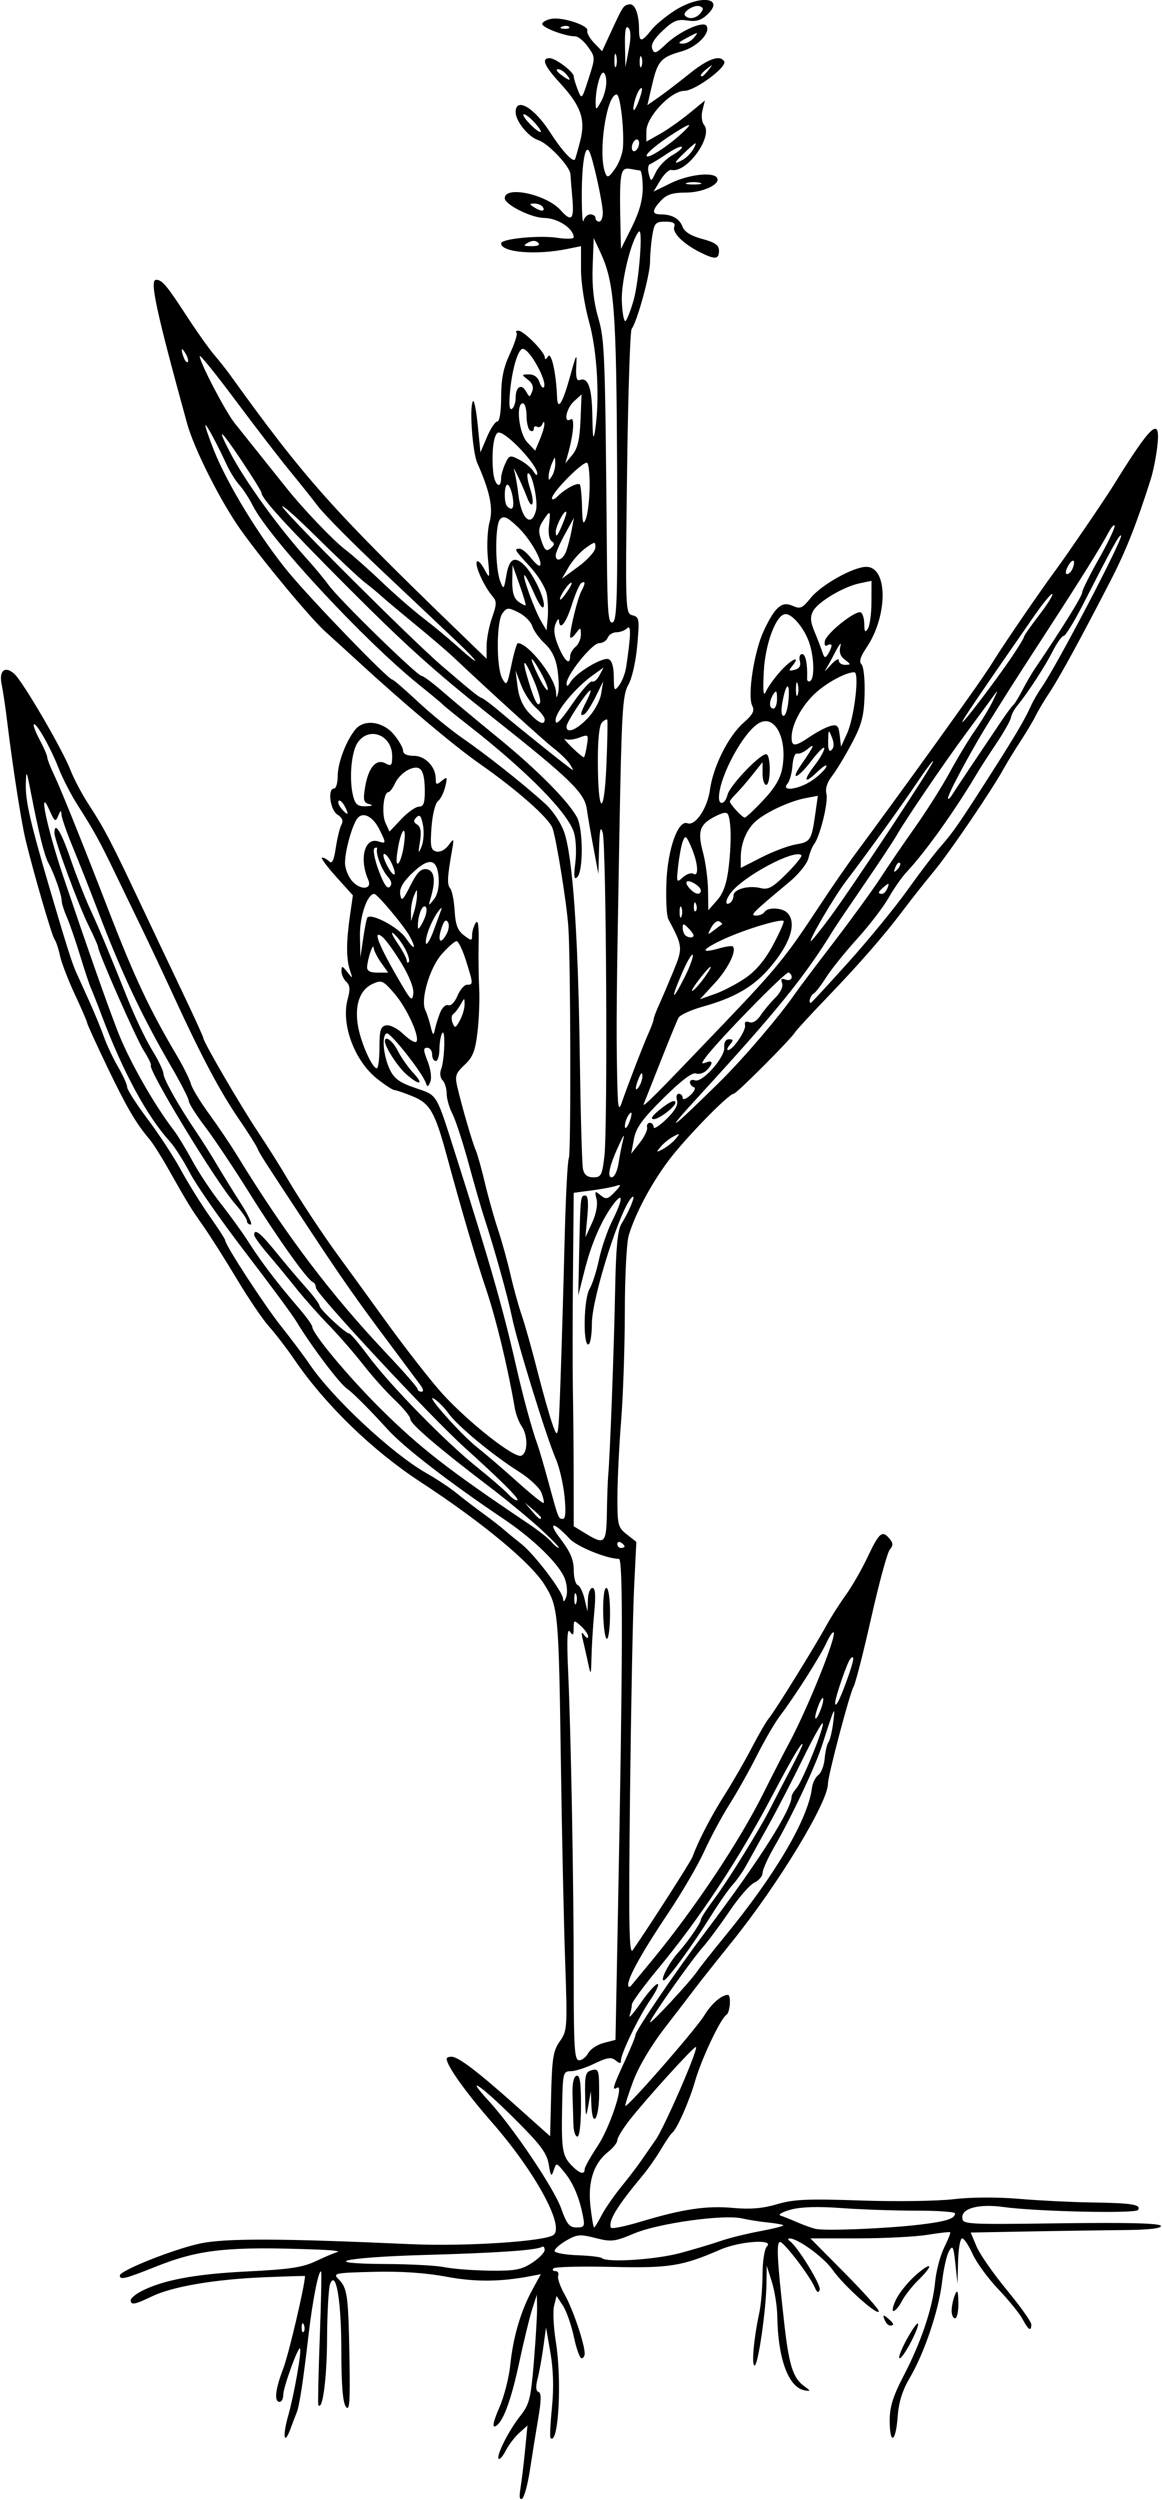 <?xml version="1.0" encoding="UTF-8" standalone="no"?>
<!-- Created with Inkscape (http://www.inkscape.org/) -->

<svg
   xmlns:dc="http://purl.org/dc/elements/1.1/"
   xmlns:cc="http://creativecommons.org/ns#"
   xmlns:rdf="http://www.w3.org/1999/02/22-rdf-syntax-ns#"
   xmlns:svg="http://www.w3.org/2000/svg"
   xmlns="http://www.w3.org/2000/svg"
   xmlns:sodipodi="http://sodipodi.sourceforge.net/DTD/sodipodi-0.dtd"
   xmlns:inkscape="http://www.inkscape.org/namespaces/inkscape"
   id="svg4196"
   version="1.1"
   inkscape:version="0.91 r13725"
   width="300"
   height="645"
   viewBox="0 0 300 645"
   sodipodi:docname="GoldenFruitedSedge.svg">
  <defs
     id="defs4200" />
  <sodipodi:namedview
     pagecolor="#ffffff"
     bordercolor="#666666"
     borderopacity="1"
     objecttolerance="10"
     gridtolerance="10"
     guidetolerance="10"
     inkscape:pageopacity="0"
     inkscape:pageshadow="2"
     inkscape:window-width="1600"
     inkscape:window-height="837"
     id="namedview4198"
     showgrid="false"
     inkscape:zoom="1.0387597"
     inkscape:cx="150"
     inkscape:cy="322.5"
     inkscape:window-x="-8"
     inkscape:window-y="-8"
     inkscape:window-maximized="1"
     inkscape:current-layer="svg4196" />
  <path
     style="fill:#000000"
     d="m 134.35,642.089 c 0.301,-1.75 0.837,-6.136 1.19,-9.745 l 0.643,-6.562 -2.094,1.873 c -1.152,1.03 -2.715,3.073 -3.473,4.54 -0.759,1.467 -1.595,2.452 -1.859,2.188 -0.73,-0.73 2.536,-7.246 5.53,-11.03 2.402,-3.037 2.75,-4.417 3.548,-14.062 0.487,-5.882 0.858,-12.172 0.826,-13.977 l -0.059,-3.281 -1.208,3.75 c -0.664,2.062 -2.154,8.18 -3.311,13.594 -2.195,10.278 -4.375,16.011 -6.329,16.644 -0.701,0.227 -0.265,-1.632 1.113,-4.749 1.246,-2.817 2.538,-7.806 2.871,-11.087 0.73,-7.192 2.705,-13.929 5.684,-19.393 l 2.21,-4.053 -2.55,0.488 c -7.922,1.515 -14.409,1.558 -21.947,0.146 -5.279,-0.989 -11.777,-1.42 -18.719,-1.24 -10.067,0.26 -10.548,0.361 -9.017,1.892 2.285,2.285 2.539,4.103 2.82,20.201 0.203,11.641 0.031,14.017 -0.922,12.711 -0.802,-1.099 -1.172,-5.649 -1.172,-14.412 0,-12.93 -1.382,-21.144 -2.903,-17.257 -0.393,1.005 -0.745,7.389 -0.781,14.188 -0.055,10.286 -1.153,18.597 -2.256,17.066 -0.144,-0.2 0.02,-7.958 0.366,-17.239 0.345,-9.281 0.504,-17.022 0.354,-17.201 -0.597,-0.708 -2.205,7.369 -3.238,16.263 -1.412,12.163 -2.371,18.411 -3.093,20.156 -0.32,0.773 -1.027,2.625 -1.573,4.114 -1.66,4.533 -2.119,2.007 -0.605,-3.329 1.541,-5.433 3.558,-16.893 3.061,-17.39 -0.511,-0.511 -4.333,10.074 -4.333,12.001 0,0.985 -0.422,1.792 -0.938,1.792 -1.472,0 -1.106,-3.294 0.964,-8.662 1.362,-3.532 5.537,-21.293 5.595,-23.804 0.002,-0.067 -4.743,0.073 -10.544,0.312 -12.758,0.524 -23.727,2.395 -29.012,4.948 -4.388,2.12 -5.441,2.31 -5.441,0.98 0,-0.502 1.244,-1.557 2.765,-2.343 5.541,-2.865 13.931,-4.431 27.235,-5.081 10.994,-0.538 14.4,-1.048 17.812,-2.666 2.32,-1.101 4.842,-2.166 5.603,-2.366 0.762,-0.201 -1.348,-0.469 -4.688,-0.596 -23.714,-0.901 -30.982,-0.134 -42.532,4.49 -7.634,3.057 -9.009,3.388 -9.009,2.173 0,-1.273 14.081,-6.864 20.829,-8.271 6.533,-1.362 20.834,-1.312 54.171,0.188 14.231,0.641 34.959,-0.707 37.006,-2.405 2.83,-2.349 -4.874,-16.387 -15.92,-29.008 -6.79,-7.758 -11.711,-14.658 -11.711,-16.42 0,-0.292 0.565,-0.53 1.255,-0.53 1.748,0 6.819,3.861 16.866,12.842 l 8.598,7.686 0.265,-10.866 c 0.227,-9.301 0.551,-11.267 2.25,-13.653 1.912,-2.685 1.962,-3.44 1.361,-20.726 -0.343,-9.867 -0.834,-32.705 -1.093,-50.752 -0.562,-39.268 -0.679,-40.56 -4.177,-46.221 -3.555,-5.752 -16.141,-16.188 -32.065,-26.587 -12.39,-8.091 -24.554,-19.872 -32.491,-31.467 -2.038,-2.977 -5.01,-6.856 -6.606,-8.621 -1.596,-1.765 -5.319,-7.25 -8.274,-12.188 -2.955,-4.938 -6.86,-11.101 -8.678,-13.695 -3.437,-4.905 -3.921,-5.695 -9.17,-14.971 -1.751,-3.094 -3.897,-6.469 -4.77,-7.5 -3.498,-4.135 -5.878,-8.204 -10.866,-18.58 C 24.848,269.356 22.5,264.219 22.5,263.911 c 0,-0.308 -1.421,-3.599 -3.158,-7.314 -1.737,-3.714 -3.473,-8.23 -3.858,-10.035 -0.385,-1.805 -1.018,-3.703 -1.407,-4.219 -0.697,-0.924 -5.54,-17.57 -7.501,-25.781 -1.099,-4.603 -3.325,-18.893 -4.673,-30 -0.469,-3.867 -1.132,-8.351 -1.472,-9.964 -0.756,-3.582 0.855,-4.923 3.278,-2.73 2.221,2.01 12.394,19.438 14.482,24.808 0.886,2.28 3.01,6.288 4.72,8.906 3.992,6.114 5.767,9.505 13.045,24.917 3.287,6.961 8.354,17.638 11.261,23.726 2.907,6.089 5.285,11.312 5.285,11.607 0,0.979 9.638,17.523 14.096,24.197 2.411,3.609 5.737,8.883 7.392,11.719 3.195,5.475 9.616,15.188 13.636,20.625 1.334,1.805 6.695,9.188 11.912,16.406 5.217,7.219 11.868,15.726 14.779,18.906 6.81,7.438 18.465,16.584 20.256,15.896 1.722,-0.661 1.774,-5.2 0.089,-7.64 -0.703,-1.017 -1.494,-3.115 -1.76,-4.662 -1.796,-10.481 -4.779,-22.863 -7.342,-30.475 -2.78,-8.26 -6.205,-19.874 -10.227,-34.681 -3.041,-11.194 -4.316,-13.424 -8.711,-15.234 -2.191,-0.902 -4.34,-1.641 -4.776,-1.641 -0.436,0 -2.444,-1.308 -4.463,-2.907 -5.902,-4.674 -9.396,-14.136 -7.609,-20.607 0.677,-2.45 0.584,-3.539 -0.375,-4.435 -0.699,-0.653 -1.258,-1.91 -1.242,-2.792 0.026,-1.403 0.214,-1.369 1.503,0.271 1.427,1.815 1.448,1.801 0.686,-0.469 -0.973,-2.895 -0.97,-7.321 0.01,-14.102 l 0.751,-5.196 -4.389,-4.882 C 84.301,223.447 82.703,221.25 83.163,221.25 c 0.46,0 1.29,0.454 1.845,1.008 0.719,0.719 1.202,-0.289 1.686,-3.516 0.373,-2.488 1.029,-5.179 1.458,-5.98 0.538,-1.005 0.219,-1.806 -1.03,-2.586 -1.896,-1.184 -2.614,-6.739 -0.872,-6.739 0.516,0 0.938,-1.462 0.938,-3.249 0,-3.357 2.191,-9.113 4.561,-11.985 2.245,-2.719 7.062,-2.113 9.887,1.244 1.335,1.586 2.427,3.485 2.427,4.219 0,0.852 0.998,1.334 2.759,1.334 2.982,0 5.678,2.824 5.678,5.948 0,1.552 0.201,1.616 1.562,0.495 1.414,-1.165 1.498,-1.021 0.886,1.526 -0.372,1.547 -1.227,3.238 -1.902,3.759 -0.676,0.522 -1.414,3.542 -1.645,6.734 -0.358,4.945 -0.179,5.851 1.23,6.219 0.968,0.253 2.267,-0.399 3.147,-1.578 1.452,-1.946 1.481,-1.906 0.924,1.272 -1.226,6.997 -1.313,8.807 -0.472,9.821 0.479,0.578 0.996,3.179 1.148,5.781 0.211,3.606 0.778,5.11 2.386,6.327 1.997,1.511 2.11,1.507 2.124,-0.088 0.008,-0.926 0.42,-2.317 0.915,-3.091 0.618,-0.965 0.859,0.651 0.768,5.156 -0.073,3.609 -0.008,8.883 0.143,11.719 0.151,2.836 -0.042,7.883 -0.429,11.216 -0.572,4.922 -1.198,6.521 -3.337,8.519 -2.302,2.15 -2.539,2.862 -1.883,5.659 1.226,5.233 3.865,14.312 4.744,16.325 0.451,1.031 1.518,4.828 2.372,8.438 0.854,3.609 2.367,9.003 3.363,11.987 0.996,2.983 2.46,8.257 3.254,11.719 0.794,3.462 2.104,8.193 2.91,10.513 0.806,2.32 2.646,8.859 4.089,14.531 1.442,5.672 3.239,11.973 3.992,14.003 1.322,3.561 1.389,3.151 1.921,-11.719 0.303,-8.475 0.776,-24.63 1.051,-35.899 0.275,-11.269 0.769,-20.925 1.098,-21.458 0.582,-0.941 0.472,-51.318 -0.13,-59.771 -0.443,-6.213 -3.135,-22.901 -4.105,-25.45 -1.01,-2.651 -9.246,-9.906 -18.874,-16.623 -6.436,-4.49 -19.634,-15.596 -31.406,-26.426 -2.578,-2.372 -6.295,-5.754 -8.26,-7.516 C 80.241,159.602 68.299,145.272 62.273,136.875 57.08,129.64 50.127,115.885 48.292,109.219 40.288,80.136 38.572,72.188 40.297,72.188 c 1.545,0 2.751,1.427 7.92,9.375 2.515,3.867 5.668,8.317 7.006,9.888 1.338,1.571 3.178,3.891 4.089,5.156 19.361,26.892 26.296,34.681 59.141,66.418 l 7.172,6.93 0,-3.297 c 0,-1.813 0.638,-5.104 1.417,-7.313 1.212,-3.436 1.229,-4.232 0.113,-5.508 -2.063,-2.361 -4.492,-7.606 -4.085,-8.821 0.204,-0.61 1.059,0.157 1.9,1.704 1.525,2.806 1.527,2.799 0.983,-2.812 -0.3,-3.094 -0.105,-7.221 0.434,-9.171 0.997,-3.609 0.1,-7.942 -3.159,-15.269 -1.281,-2.88 -2.102,-14.966 -1.086,-15.983 0.297,-0.297 0.845,2.56 1.218,6.348 l 0.679,6.887 1.692,-3.984 c 0.931,-2.191 2.131,-3.984 2.668,-3.984 0.579,0 0.98,-2.574 0.985,-6.328 0.007,-4.703 0.589,-7.573 2.265,-11.173 1.241,-2.665 2.01,-5.09 1.71,-5.391 -0.3,-0.3 -0.086,-0.546 0.476,-0.546 1.363,0 6.787,5.475 6.805,6.869 0.008,0.676 0.339,0.587 0.856,-0.23 0.834,-1.318 2.104,4.385 2.32,10.42 0.136,3.807 1.44,1.727 3.424,-5.462 1.579,-5.722 1.75,-5.994 1.539,-2.436 -0.162,2.724 0.109,3.872 0.846,3.589 2.213,-0.849 3.191,1.881 3.305,9.234 0.089,5.696 0.261,6.627 0.703,3.797 1.256,-8.041 0.568,-20.496 -1.55,-28.067 C 150.916,78.859 150,72.927 150,69.545 l 0,-6.04 -3.516,0.72 c -8.089,1.657 -17.109,0.9 -17.109,-1.437 0,-1.185 9.756,-2.147 14.526,-1.432 2.323,0.348 4.218,0.291 4.21,-0.127 -0.043,-2.306 -4.119,-4.966 -7.658,-5 -3.32,-0.031 -10.14,-3.455 -10.14,-5.09 0,-3.315 10.788,-0.995 14.442,3.106 2.772,3.111 3.489,2.419 3.026,-2.917 -0.235,-2.707 -0.464,-5.578 -0.51,-6.379 -0.115,-2.012 -5.723,-7.967 -8.262,-8.773 -2.575,-0.817 -5.883,-4.888 -5.883,-7.24 0,-3.985 4.804,-1.194 8.861,5.149 2.987,4.669 5.893,7.859 6.436,7.065 0.138,-0.202 0.762,-2.383 1.386,-4.845 1.412,-5.568 0.184,-9.009 -5.362,-15.025 C 140.497,16.995 139.689,15 141.905,15 c 1.526,0 6.22,3.543 6.22,4.695 0,0.445 0.465,1.996 1.033,3.448 1.024,2.617 1.048,2.592 2.802,-2.856 1.758,-5.46 1.757,-5.513 -0.159,-8.203 C 150.74,10.594 149.262,9.375 148.515,9.375 c -2.698,0 -8.824,-2.355 -8.522,-3.276 0.17,-0.519 1.309,-1.089 2.53,-1.267 2.941,-0.429 9.515,1.784 9.102,3.064 -0.179,0.555 0.607,1.981 1.747,3.168 l 2.072,2.159 2.076,-4.503 c 3.308,-7.173 3.39,-7.301 4.881,-7.595 1.527,-0.301 2.565,2.35 2.586,6.608 0.016,3.217 0.63,3.238 3.093,0.107 1.069,-1.359 3.849,-3.679 6.178,-5.156 6.522,-4.136 12.994,-3.296 8.341,1.083 -1.59,1.496 -2.902,1.882 -5.173,1.522 -2.515,-0.399 -3.616,0.057 -6.341,2.628 -2.254,2.126 -3.106,3.611 -2.692,4.691 0.524,1.366 1.004,1.201 3.529,-1.21 3.454,-3.298 9.644,-6.096 10.483,-4.738 1.122,1.815 -2.408,5.453 -6.385,6.579 -5.389,1.526 -6.231,2.473 -7.658,8.612 l -1.227,5.279 2.917,-2.034 c 1.604,-1.119 5.171,-3.848 7.925,-6.065 4.809,-3.871 7.896,-4.97 8.99,-3.199 0.867,1.402 -7.518,7.605 -10.28,7.605 -3.482,0 -9.811,6.717 -9.811,10.412 l 0,2.681 3.463,-1.945 c 1.904,-1.07 5.306,-3.455 7.558,-5.301 l 4.096,-3.356 -0.632,2.517 c -0.356,1.417 -0.183,3.058 0.396,3.755 2.462,2.967 -4.435,12.537 -8.394,11.647 -0.62,-0.139 -1.917,1.061 -2.883,2.667 l -1.755,2.921 4.466,-2.188 c 4.538,-2.224 10.945,-2.962 11.926,-1.374 1.012,1.638 -3.611,3.814 -8.101,3.814 -3.363,0 -4.907,0.499 -6.354,2.052 -2.388,2.564 -2.42,3.573 -0.113,3.573 2.953,0 4.862,1.073 5.665,3.186 0.507,1.333 2.19,2.376 5.084,3.15 3.32,0.888 4.327,1.595 4.327,3.036 0,2.275 -1.034,2.35 -4.968,0.363 -4.284,-2.165 -7.165,-5.033 -6.582,-6.553 0.359,-0.937 -0.289,-1.306 -2.289,-1.306 -2.496,0 -2.851,0.371 -3.371,3.516 -0.32,1.934 -0.586,5.027 -0.591,6.873 -0.01,3.33 -3.347,15.466 -4.747,17.267 -0.401,0.516 -0.936,17.246 -1.189,37.179 -0.452,35.635 -0.429,36.25 1.413,36.731 1.745,0.456 1.828,0.991 1.213,7.821 -0.379,4.206 -1.364,8.53 -2.311,10.143 -1.465,2.496 -1.724,6.872 -2.3,38.906 -0.75,41.766 -0.821,49.546 -0.566,62.344 0.156,7.816 0.349,8.907 1.162,6.562 1.677,-4.839 5.548,-14.869 6.929,-17.954 0.728,-1.625 1.323,-3.249 1.323,-3.608 0,-0.36 0.606,-1.984 1.348,-3.608 0.741,-1.625 2.417,-5.55 3.724,-8.723 2.514,-6.103 2.484,-6.413 -1.294,-13.531 -0.434,-0.818 -0.649,-5.098 -0.478,-9.511 0.333,-8.583 3.019,-16.116 5.418,-15.195 2.043,0.784 5.172,-3.866 5.827,-8.658 0.816,-5.971 4.757,-13.834 8.645,-17.248 2.426,-2.13 2.936,-3.113 2.275,-4.386 -1.314,-2.531 0.476,-14.106 3.009,-19.455 2.912,-6.151 4.648,-7.616 7.488,-6.322 1.871,0.852 2.472,0.586 4.547,-2.014 2.708,-3.394 11.044,-8.067 14.389,-8.067 5.614,0 5.63,12.63 0.026,20.888 -1.568,2.311 -1.942,3.593 -1.249,4.286 0.551,0.551 0.901,3.982 0.791,7.749 -0.165,5.639 -0.718,7.741 -3.335,12.673 -1.726,3.252 -4.017,7.031 -5.092,8.397 -1.254,1.595 -1.764,3.24 -1.424,4.595 0.532,2.118 -1.677,11.047 -3.219,13.017 -0.453,0.578 -1.093,2.183 -1.423,3.566 -0.33,1.383 -2.531,4.125 -4.892,6.094 -9.727,8.111 -10.291,8.68 -8.65,8.708 0.872,0.015 1.846,-0.394 2.165,-0.91 0.801,-1.296 4.542,-1.177 5.906,0.188 2.66,2.66 0.635,8.486 -5.192,14.936 -3.965,4.388 -8.828,7.104 -16.601,9.269 -3.066,0.854 -5.895,2.149 -6.286,2.877 -0.391,0.728 -2.457,5.754 -4.591,11.168 -2.134,5.414 -4.098,10.377 -4.366,11.028 -0.562,1.367 2.792,-1.99 20.534,-20.558 13.807,-14.449 16.164,-17.342 24.696,-30.314 3.052,-4.641 7.27,-10.758 9.374,-13.594 5.111,-6.891 14.368,-19.585 20.169,-27.656 10.685,-14.867 13.479,-18.862 15.798,-22.588 2.843,-4.567 12.023,-17.943 16.026,-23.349 2.65,-3.579 12.458,-17.954 14.501,-21.255 10.11,-16.329 12.431,-18.374 11.449,-10.084 -0.31,2.615 -1.054,6.307 -1.653,8.203 -3.613,11.425 -6.397,18.476 -10.246,25.948 -7.688,14.927 -13.304,25.219 -15.858,29.062 -1.37,2.062 -3.007,4.805 -3.637,6.094 -0.63,1.289 -2.39,4.242 -3.91,6.562 -1.52,2.32 -3.461,5.484 -4.313,7.031 -3.091,5.612 -14.015,21.679 -17.995,26.467 -2.242,2.698 -5.738,7.115 -7.768,9.817 -5.09,6.774 -11.272,13.865 -20.031,22.976 -4.088,4.252 -7.723,8.201 -8.078,8.775 -1.161,1.879 -15.13,15.871 -15.844,15.871 -1.332,0 -12.735,11.717 -16.997,17.465 -4.473,6.032 -8.428,13.499 -10.116,19.098 -0.544,1.805 -0.996,10.664 -1.004,19.688 -0.008,9.023 -0.438,21.68 -0.954,28.125 -0.516,6.445 -0.948,15.244 -0.96,19.553 -0.02,7.347 0.131,7.954 2.434,9.765 l 2.455,1.931 -0.581,11.797 c -0.32,6.488 -0.794,30.571 -1.054,53.516 -0.381,33.627 -0.244,41.389 0.704,40.017 4.51,-6.526 15.022,-22.927 15.433,-24.08 1.41,-3.96 4.792,-10.49 8.253,-15.938 2.13,-3.352 5.293,-8.836 7.031,-12.188 1.737,-3.352 3.743,-6.795 4.458,-7.652 1.547,-1.855 11.785,-18.37 14.805,-23.882 1.169,-2.133 3.426,-5.674 5.016,-7.87 1.59,-2.195 4.158,-6.673 5.707,-9.95 2.95,-6.244 3.714,-6.861 5.63,-4.552 0.921,1.109 0.925,1.698 0.021,2.787 -0.63,0.76 -2.785,8.67 -4.788,17.578 -2.003,8.908 -4.05,16.897 -4.548,17.752 -1.012,1.736 -6.623,22.96 -6.623,25.053 0,4.843 -12.854,25.992 -24.825,40.847 -4.135,5.131 -8.362,10.461 -9.393,11.845 -1.031,1.384 -4.531,5.939 -7.776,10.124 -3.557,4.586 -6.83,10.075 -8.24,13.821 -1.286,3.417 -2.217,6.334 -2.067,6.481 0.505,0.497 18.153,-19.698 20.32,-23.252 1.885,-3.093 4.495,-5.379 6.14,-5.379 0.903,0 0.583,4.544 -0.36,5.127 -1.509,0.933 -6.44,11.342 -8.092,17.083 -1.533,5.326 -4.711,12.481 -5.958,13.414 -0.345,0.258 -1.631,2.156 -2.858,4.219 -1.228,2.062 -3.315,5.05 -4.638,6.638 -6.742,8.093 -8.981,11.755 -8.296,13.565 0.146,0.386 3.64,-0.315 7.765,-1.556 10.831,-3.26 16.963,-4.164 23.89,-3.524 4.335,0.401 7.6,0.121 11.238,-0.962 4.257,-1.267 7.918,-1.431 21.562,-0.962 9.039,0.31 19.834,0.16 23.99,-0.334 4.511,-0.536 11.31,-0.576 16.875,-0.099 5.126,0.44 13.539,0.861 18.695,0.936 10.58,0.154 12.949,0.535 12.079,1.943 -0.607,0.982 -26.254,0.412 -34.807,-0.773 -6.062,-0.84 -10.553,0.27 -10.553,2.609 0,1.905 0.29,1.923 25.461,1.598 17.393,-0.225 25.568,-0.013 25.8,0.666 0.224,0.657 -3.086,1.025 -9.758,1.084 -5.553,0.049 -16.675,0.213 -24.714,0.363 l -14.616,0.274 1.491,3.576 c 0.82,1.967 4.339,7.023 7.82,11.236 3.48,4.213 6.328,8.215 6.328,8.894 0,1.925 -0.767,1.466 -2.248,-1.344 -0.747,-1.418 -3.564,-4.898 -6.26,-7.734 -2.696,-2.836 -5.701,-6.949 -6.678,-9.141 -0.977,-2.191 -2.179,-3.984 -2.67,-3.984 -0.491,0 -0.962,2.637 -1.046,5.859 l -0.153,5.859 -0.55,-5.156 c -0.485,-4.54 -0.682,-4.927 -1.654,-3.235 -0.607,1.057 -1.412,4.641 -1.788,7.966 -0.813,7.187 -4.571,18.312 -8.353,24.733 -1.907,3.236 -2.84,6.254 -3.116,10.078 -0.479,6.625 -2.044,7.282 -2.044,0.858 0,-3.514 0.855,-6.243 3.618,-11.552 4.527,-8.697 7.475,-17.481 8.104,-24.142 0.267,-2.826 1.312,-6.811 2.323,-8.855 1.011,-2.044 1.719,-3.835 1.573,-3.981 -0.146,-0.146 -2.77,0.145 -5.832,0.647 -3.062,0.501 -11.125,0.914 -17.917,0.917 l -12.35,0.006 8.834,8.906 c 4.859,4.899 8.834,9.352 8.834,9.896 0,1.518 -9.097,-6.624 -11.908,-10.658 -2.256,-3.237 -9.011,-8.165 -11.143,-8.129 -0.47,0.008 -0.428,0.324 0.095,0.703 2.076,1.505 8.134,11.395 7.698,12.566 -0.327,0.876 -0.707,0.689 -1.275,-0.627 -1.318,-3.05 -7.938,-11.719 -8.95,-11.719 -1.001,0 -0.783,4.365 1.031,20.625 1.239,11.102 2.274,14.437 5.129,16.518 1.791,1.306 1.81,1.414 0.205,1.135 -4.186,-0.728 -6.925,-8.093 -7.089,-19.059 -0.038,-2.578 -0.668,-6.586 -1.399,-8.906 l -1.329,-4.219 -0.063,4.581 c -0.095,6.92 -2.167,21.2 -3.076,21.2 -0.831,0 -0.198,-7.076 1.216,-13.594 0.448,-2.062 0.824,-6.513 0.837,-9.891 0.013,-3.496 0.507,-6.625 1.148,-7.266 1.966,-1.966 -7.051,-1.334 -12.063,0.845 -9.844,4.279 -13.129,4.8 -28.089,4.454 -7.839,-0.182 -14.569,-0.014 -14.956,0.373 -0.387,0.387 -0.176,0.703 0.468,0.703 0.645,0 0.974,0.527 0.732,1.172 -0.242,0.645 0.521,2.859 1.695,4.922 2.082,3.658 5.151,12.698 5.151,15.17 0,0.68 -0.364,1.236 -0.809,1.236 -0.445,0 -1.338,-2.49 -1.984,-5.533 -0.646,-3.043 -1.915,-6.663 -2.82,-8.043 l -1.646,-2.509 -0.637,2.54 c -0.351,1.397 -0.149,5.569 0.448,9.271 1.614,10.008 0.681,26.93 -1.369,24.822 -0.209,-0.215 -0.044,-3.766 0.367,-7.891 0.494,-4.957 0.361,-9.725 -0.391,-14.062 l -1.138,-6.562 -0.707,5.156 c -0.389,2.836 -1.057,6.506 -1.484,8.155 -0.516,1.992 -0.43,3.114 0.255,3.342 0.746,0.249 0.724,2.146 -0.08,6.845 -0.611,3.576 -1.575,9.559 -2.142,13.295 -0.567,3.736 -1.473,7.067 -2.014,7.401 -0.649,0.401 -0.797,-0.473 -0.436,-2.575 z M 78.453,599.824 c -0.299,-0.748 -0.521,-0.526 -0.566,0.566 -0.041,0.988 0.181,1.542 0.492,1.23 0.312,-0.312 0.345,-1.12 0.074,-1.797 z m 58.892,-15.996 c 1.791,-1.16 3.262,-2.662 3.268,-3.337 0.007,-0.675 -0.305,-1.033 -0.692,-0.796 -1.413,0.866 -11.448,1.559 -30.234,2.086 -21.18,0.595 -28.111,2.246 -9.797,2.335 6.162,0.03 12.891,0.403 14.953,0.83 2.062,0.427 7.236,0.824 11.498,0.883 6.558,0.091 8.248,-0.216 11.004,-2.002 z m 38.219,-2.528 c 3.729,-1.004 8.467,-2.418 10.53,-3.143 2.062,-0.725 6.617,-1.853 10.12,-2.508 3.504,-0.654 6.216,-1.344 6.027,-1.533 -0.189,-0.189 -2.001,-0.511 -4.027,-0.716 -2.026,-0.205 -5.029,-0.68 -6.673,-1.055 -4.762,-1.086 -21.574,1.263 -27.804,3.885 -5.055,2.127 -5.898,2.227 -9.99,1.178 -3.997,-1.024 -4.802,-0.951 -7.624,0.697 -1.735,1.013 -3.053,2.225 -2.928,2.692 0.125,0.467 2.804,0.943 5.954,1.057 3.15,0.114 5.965,0.447 6.257,0.738 1.213,1.213 13.861,0.4 20.157,-1.295 z m 62.17,-7.376 c 6.623,-0.805 8.829,-1.523 8.829,-2.873 0,-0.392 -4.535,-0.709 -10.078,-0.703 -5.543,0.006 -14.206,-0.294 -19.25,-0.666 -6.111,-0.45 -10.491,-0.311 -13.125,0.417 -2.239,0.619 -3.343,1.29 -2.547,1.548 0.773,0.25 2.672,1.008 4.219,1.684 1.547,0.676 3.656,1.442 4.688,1.702 2.39,0.603 18.606,-0.056 27.265,-1.109 z m -87.249,-2.284 c -0.936,-4.741 -2.514,-8.442 -4.777,-11.206 -2.071,-2.53 -2.076,-2.531 -2.766,-0.469 -0.593,1.771 -0.774,1.553 -1.27,-1.532 -0.473,-2.944 -2.106,-5.116 -8.983,-11.953 -8.577,-8.527 -13.083,-11.581 -6.449,-4.371 6.187,6.724 16.791,22.462 18.634,27.656 1.445,4.071 2.132,4.922 3.98,4.922 2.018,0 2.175,-0.294 1.631,-3.047 z m 4.777,0 c 0.858,-1.676 3.101,-4.945 4.984,-7.266 1.883,-2.32 4.15,-5.273 5.038,-6.562 0.887,-1.289 2.673,-3.856 3.969,-5.705 2.319,-3.31 11.046,-23.372 10.433,-23.985 -0.377,-0.377 -13.017,13.546 -17.291,19.044 -1.661,2.137 -3.02,4.396 -3.02,5.021 0,0.625 -1.065,1.974 -2.367,2.999 -3.73,2.934 -5.286,7.72 -4.569,14.054 0.339,2.996 0.762,5.447 0.94,5.447 0.178,0 1.026,-1.371 1.884,-3.047 z m -4.324,-11.968 c 0,-0.524 1.53,-3.256 3.399,-6.071 3.128,-4.711 6.926,-16.174 4.955,-14.956 -1.363,0.842 -1.032,-0.301 1.959,-6.762 1.547,-3.342 2.812,-6.428 2.812,-6.859 0,-1.104 10.6,-16.69 18.331,-26.952 13.757,-18.261 21.982,-31.203 21.982,-34.588 0,-0.374 0.575,-1.347 1.278,-2.161 1.573,-1.822 7.348,-16.135 6.751,-16.732 -0.238,-0.238 -2.567,3.941 -5.175,9.285 -2.609,5.344 -6.621,13.092 -8.916,17.217 -2.295,4.125 -4.872,8.766 -5.727,10.312 -0.855,1.547 -2.399,3.737 -3.431,4.866 -1.032,1.13 -3.409,4.51 -5.281,7.512 -5.14,8.24 -11.645,17.153 -12.519,17.153 -0.977,0 1.359,-4.528 3.645,-7.067 2.521,-2.8 5.938,-7.744 5.943,-8.599 0.002,-0.408 1.585,-2.85 3.516,-5.429 3.559,-4.75 11.93,-18.289 14.492,-23.438 0.77,-1.547 2.938,-5.72 4.819,-9.274 1.881,-3.554 3.419,-6.706 3.419,-7.005 0,-1.102 -2.673,3.414 -7.968,13.463 -8.549,16.224 -18.668,31.508 -29.507,44.57 -3.621,4.364 -6.585,8.427 -6.585,9.029 -7.1e-4,0.602 -0.262,1.868 -0.58,2.812 -0.318,0.945 0.958,-0.498 2.837,-3.205 1.879,-2.707 3.847,-4.922 4.374,-4.922 0.527,0 -0.305,1.835 -1.848,4.079 -3.007,4.371 -7.596,13.834 -7.596,15.664 0,0.842 -0.336,0.834 -1.383,-0.035 -1.11,-0.921 -2.185,-0.759 -5.452,0.823 -2.238,1.084 -4.991,1.97 -6.117,1.97 -1.936,0 -2.057,0.447 -2.219,8.203 -0.246,11.777 4e-5,13.525 2.242,15.911 2.135,2.273 3.555,2.746 3.555,1.184 z m -2.893,-11.47 c -0.044,-1.676 -0.15,-5.118 -0.234,-7.648 -0.099,-2.962 0.264,-4.744 1.018,-5 0.877,-0.298 1.172,1.623 1.172,7.648 0,4.74 -0.385,8.047 -0.938,8.047 -0.516,0 -0.974,-1.371 -1.018,-3.047 z m 3.026,-7.391 c -0.117,-5.49 0.087,-6.276 1.742,-6.709 1.741,-0.455 1.875,-0.029 1.875,5.984 0,6.701 -1.768,9.306 -2.008,2.959 l -0.133,-3.516 -0.671,3.75 c -0.601,3.359 -0.685,3.101 -0.804,-2.469 z m 0.793,-11.104 c 0.546,-1.02 2.353,-2.206 4.017,-2.636 l 3.025,-0.783 0.632,-32.754 c 1.264,-65.498 1.338,-91.348 0.263,-91.348 -3.12,0 -10.864,-3.159 -12.76,-5.204 -4.207,-4.54 -5.801,-4.479 -2.313,0.088 2.517,3.297 3.396,5.364 3.396,7.985 0,1.945 0.456,3.689 1.013,3.875 0.557,0.186 1.358,1.803 1.779,3.594 l 0.766,3.256 0.096,-3.047 c 0.053,-1.676 0.579,-3.047 1.169,-3.047 0.759,0 0.898,1.853 0.475,6.328 -0.329,3.48 -0.649,8.648 -0.712,11.484 -0.104,4.695 -0.177,4.863 -0.812,1.875 -0.384,-1.805 -1.002,-4.547 -1.374,-6.094 -0.509,-2.115 -0.429,-2.464 0.322,-1.406 0.549,0.773 1.005,0.944 1.013,0.38 0.008,-0.565 -0.829,-1.79 -1.861,-2.723 -1.826,-1.652 -1.875,-1.637 -1.889,0.558 -0.012,1.837 -0.194,1.994 -0.986,0.848 -0.681,-0.987 -0.814,2.092 -0.443,10.312 0.745,16.526 1.443,54.996 1.443,79.516 0,17.639 0.209,20.797 1.373,20.797 0.755,0 1.82,-0.834 2.365,-1.854 z m 3.864,-113.459 c -0.08,-3.913 0.25,-6.562 0.819,-6.562 0.556,0 0.954,2.738 0.954,6.562 0,3.609 -0.368,6.562 -0.819,6.562 -0.45,0 -0.88,-2.953 -0.954,-6.562 z m 24.208,92.442 c 0.738,-1.085 3.937,-5.137 7.111,-9.004 13.165,-16.043 21.593,-30.382 22.586,-38.42 0.158,-1.28 0.897,-2.773 1.643,-3.318 0.746,-0.545 1.48,-2.451 1.633,-4.236 0.152,-1.785 0.597,-3.688 0.988,-4.229 0.391,-0.541 0.943,-2.862 1.227,-5.156 0.568,-4.585 0.419,-4.274 -2.942,6.14 -1.76,5.453 -7.82,18.302 -12.234,25.939 -1.689,2.923 -3.071,5.99 -3.071,6.817 0,0.827 -0.949,1.945 -2.109,2.486 -1.16,0.541 -4.008,3.799 -6.328,7.241 -2.32,3.442 -5.509,7.736 -7.086,9.544 -3.169,3.631 -13.539,18.373 -13.539,19.247 0,0.704 10.338,-10.425 12.122,-13.051 z m -11.596,-2.91 c 11.026,-13.379 22.51,-30.613 28.796,-43.211 2.291,-4.593 5.193,-10.25 6.447,-12.57 4.819,-8.913 12.507,-27.974 11.634,-28.846 -0.23,-0.23 -1.072,0.998 -1.87,2.729 -1.624,3.523 -8.186,13.838 -11.906,18.715 -1.339,1.756 -4.021,6.342 -5.959,10.19 -1.938,3.849 -5.157,9.584 -7.153,12.744 -1.996,3.161 -4.93,8.615 -6.52,12.121 -1.59,3.506 -5.749,10.636 -9.243,15.845 -6.655,9.922 -10.378,16.567 -10.378,18.526 0,0.701 0.301,0.809 0.758,0.272 0.417,-0.49 2.844,-3.422 5.394,-6.516 z m 43.585,-64.818 c 0.517,-1.361 0.767,-2.648 0.554,-2.86 -0.213,-0.213 -0.835,0.901 -1.384,2.474 -1.219,3.497 -0.483,3.84 0.83,0.387 z m 6.55,-7.003 c 1.995,-5.458 2.33,-7.382 1.036,-5.945 -0.774,0.86 -3.886,9.909 -3.886,11.301 0,1.496 1.103,-0.577 2.85,-5.357 z m -69.729,-22.632 c -0.26,-0.645 -0.473,-0.117 -0.473,1.172 0,1.289 0.213,1.816 0.473,1.172 0.26,-0.645 0.26,-1.699 0,-2.344 z m -2.885,-3.92 c -1.338,-3.721 -8.04,-10.287 -15.855,-15.533 -13.933,-9.351 -25.675,-18.412 -29.914,-23.081 -4.507,-4.965 -9.156,-9.626 -10.403,-10.431 -1.936,-1.25 -9.235,-10.916 -13.283,-17.593 -1.031,-1.701 -6.938,-9.691 -13.125,-17.756 -6.188,-8.065 -12.582,-17.217 -14.21,-20.337 -1.628,-3.121 -3.972,-6.793 -5.209,-8.16 -5.955,-6.581 -12.133,-17.99 -17.59,-32.486 -1.165,-3.094 -2.414,-6.258 -2.776,-7.031 -0.362,-0.773 -1.625,-4.57 -2.806,-8.438 -1.181,-3.867 -2.734,-8.361 -3.45,-9.985 -0.716,-1.625 -1.309,-3.523 -1.317,-4.219 -0.017,-1.517 -1.98,-7.091 -3.417,-9.702 -1.062,-1.93 -2.483,-7.638 -4.55,-18.281 -1.112,-5.726 -1.19,-5.853 -1.289,-2.095 -0.115,4.379 1.145,9.892 6.156,26.939 4.191,14.255 5.756,19.211 6.81,21.562 0.462,1.031 1.967,4.354 3.343,7.383 1.376,3.029 3.111,7.234 3.856,9.344 0.744,2.11 2.395,5.613 3.667,7.784 1.272,2.171 2.322,4.505 2.332,5.187 0.01,0.682 2.395,4.403 5.301,8.271 2.906,3.867 6.771,9.773 8.59,13.125 1.819,3.352 5.129,8.679 7.355,11.838 2.226,3.159 4.048,5.973 4.048,6.254 0,1.223 10.05,16.666 14.461,22.221 2.661,3.352 5.985,7.781 7.385,9.844 5.914,8.71 21.297,23.037 30.091,28.025 2.63,1.492 6.13,3.812 7.779,5.156 1.649,1.344 4.735,3.71 6.86,5.257 2.124,1.547 4.577,3.445 5.45,4.219 0.873,0.773 2.839,2.386 4.368,3.583 3.399,2.661 10.746,12.297 10.85,14.23 0.051,0.94 0.313,0.798 0.793,-0.428 0.394,-1.009 0.259,-3.108 -0.3,-4.664 z m -6.355,-12.982 c -2.936,-2.692 -8.945,-7.637 -13.354,-10.989 -12.868,-9.781 -20.214,-16.071 -20.214,-17.309 0,-0.634 -1.793,-2.84 -3.984,-4.902 -2.191,-2.062 -5.883,-6.184 -8.203,-9.159 -2.32,-2.975 -6.328,-7.575 -8.906,-10.223 -2.578,-2.647 -6.368,-6.923 -8.422,-9.501 -2.054,-2.578 -5.323,-6.54 -7.266,-8.804 -1.942,-2.264 -3.532,-4.479 -3.532,-4.922 0,-1.802 1.62,-0.529 5.625,4.42 2.32,2.867 5.801,6.977 7.734,9.134 1.934,2.157 3.516,4.279 3.516,4.717 0,0.885 6.671,7.118 7.655,7.152 0.343,0.012 2.59,2.658 4.994,5.881 5.605,7.515 19.766,21.99 27.901,28.519 3.482,2.794 7.169,5.98 8.193,7.08 1.024,1.099 2.081,1.781 2.348,1.514 0.435,-0.435 -4.248,-5.093 -13.628,-13.555 -8.792,-7.932 -38.401,-39.725 -38.401,-41.234 0,-0.633 -0.356,-1.292 -0.79,-1.464 -1.436,-0.568 -9.146,-11.385 -16.409,-23.021 -3.933,-6.302 -9.055,-13.962 -11.382,-17.021 C 50.654,287.68 48.75,284.687 48.75,284.089 c 0,-0.598 -2.007,-4.54 -4.459,-8.76 -7.686,-13.226 -12.912,-24.308 -18.997,-40.289 -2.004,-5.264 -4.93,-12.674 -6.5,-16.465 -1.571,-3.792 -2.886,-7.589 -2.922,-8.438 -0.051,-1.201 -0.238,-1.127 -0.84,0.332 -0.699,1.692 -0.917,1.555 -2.241,-1.406 -3.071,-6.869 -0.647,4.693 3.637,17.344 6.414,18.941 10.937,31.806 13.863,39.426 2.896,7.543 9.372,18.998 14.562,25.756 1.001,1.303 3.172,4.869 4.825,7.924 1.653,3.055 4.968,8.036 7.367,11.069 2.399,3.033 5.627,7.51 7.174,9.949 3.116,4.913 7.47,10.625 12.855,16.867 1.953,2.264 3.551,4.474 3.551,4.911 0,1.749 9.404,13.009 17.812,21.328 10.032,9.926 17.458,15.689 37.969,29.466 2.578,1.732 5.266,3.851 5.974,4.71 0.708,0.859 1.551,1.549 1.875,1.534 0.324,-0.015 -1.813,-2.23 -4.749,-4.922 z M 63.75,315.003 c 0,-0.514 -1.388,-2.518 -3.084,-4.453 -4.886,-5.574 -22.638,-34.776 -21.721,-35.731 0.178,-0.186 -0.645,-1.873 -1.83,-3.75 -1.957,-3.101 -11.802,-25.428 -11.802,-26.765 0,-0.31 -1.094,-2.776 -2.431,-5.481 -2.689,-5.44 -8.819,-22.051 -8.819,-23.898 0,-3.153 1.713,-0.418 4.108,6.559 1.46,4.254 3.723,10.055 5.027,12.891 2.522,5.483 4.625,10.511 9.883,23.631 1.799,4.489 4.584,10.296 6.189,12.905 1.605,2.608 2.918,5.341 2.918,6.072 0,1.365 3.962,8.397 8.479,15.048 1.401,2.062 3.795,5.859 5.321,8.438 1.526,2.578 4.331,7.113 6.235,10.078 1.903,2.965 3.026,5.391 2.494,5.391 -0.531,0 -0.966,-0.421 -0.966,-0.935 z m 97.5,83.959 c 0,-0.227 -0.422,-0.674 -0.938,-0.993 -0.516,-0.319 -0.938,-0.133 -0.938,0.413 0,0.546 0.422,0.993 0.938,0.993 0.516,0 0.938,-0.186 0.938,-0.413 z m -4.567,-8.727 c 0.067,-3.996 0.22,-8.32 0.34,-9.609 0.458,-4.889 1.511,-32.953 1.783,-47.526 0.209,-11.176 0.639,-15.753 1.632,-17.344 1.95,-3.126 3.765,-7.516 2.882,-6.97 -2.746,1.697 -10.516,25.867 -10.512,32.699 0.002,2.971 -0.418,5.391 -0.934,5.391 -1.421,0 -1.144,-11.916 0.333,-14.33 0.699,-1.142 1.794,-4.548 2.434,-7.57 0.64,-3.021 2.177,-7.512 3.417,-9.98 2.685,-5.345 2.946,-7.697 0.507,-4.575 -3.048,3.903 -5.815,10.143 -7.57,17.076 l -1.702,6.722 0.227,-10.781 c 0.31,-14.736 0.337,-15 1.548,-15 0.734,0 0.912,1.688 0.569,5.391 l -0.5,5.391 1.728,-3.75 c 1.045,-2.268 1.5,-4.676 1.151,-6.094 -0.524,-2.128 -0.429,-2.222 1.036,-1.015 1.421,1.171 1.858,1.072 3.671,-0.834 1.64,-1.723 1.727,-2.048 0.429,-1.597 -0.896,0.311 -3.744,0.846 -6.328,1.189 l -4.699,0.623 -0.197,20.739 c -0.108,11.406 -0.115,25.168 -0.016,30.582 0.099,5.414 0.188,15.44 0.197,22.279 l 0.016,12.436 3.047,1.858 c 4.98,3.036 5.378,2.647 5.512,-5.401 z m -16.996,1.317 c 0,-0.178 -0.949,-1.127 -2.109,-2.109 l -2.109,-1.786 1.786,2.109 c 1.678,1.982 2.433,2.536 2.433,1.786 z m 6.056,-5.536 c -0.33,-3.223 -1.338,-7.547 -2.241,-9.609 -2.345,-5.355 -9.943,-29.901 -11.318,-36.562 -1.13,-5.474 -4.418,-17.253 -7.195,-25.774 -0.755,-2.316 -2.578,-8.645 -4.052,-14.062 -1.474,-5.418 -3.34,-11.116 -4.147,-12.663 -0.807,-1.547 -1.47,-3.888 -1.473,-5.203 -0.003,-1.315 -0.484,-2.869 -1.068,-3.453 -0.589,-0.589 -0.76,-1.821 -0.385,-2.766 0.916,-2.306 1.192,-10.768 0.305,-9.374 -0.387,0.609 -0.711,2.479 -0.719,4.155 -0.007,1.676 -0.436,3.047 -0.952,3.047 -0.516,0 -0.938,-0.773 -0.938,-1.719 0,-0.945 -0.571,-1.719 -1.269,-1.719 -1.046,0 -1.025,0.622 0.121,3.54 0.788,2.006 1.088,4.274 0.692,5.234 -0.575,1.393 -0.783,1.444 -1.174,0.288 -0.887,-2.626 -9.145,-13.076 -10.088,-12.766 -1.348,0.444 -0.899,5.746 0.787,9.3 1.143,2.41 2.516,3.404 6.633,4.803 5.754,1.956 5.255,1.134 10.284,16.944 8.801,27.67 12.323,39.945 15.601,54.375 1.895,8.341 4.229,16.923 5.627,20.694 0.396,1.069 1.632,5.288 2.745,9.375 2.698,9.903 2.648,9.774 3.808,9.774 0.682,0 0.818,-1.916 0.414,-5.859 z m -40.893,-108.896 c -2.186,-1.926 -5.476,-7.02 -5.476,-8.48 0,-1.62 2.047,-0.079 3.364,2.532 0.846,1.676 2.623,4.207 3.949,5.625 2.935,3.137 1.619,3.368 -1.838,0.323 z m 34.943,108.003 c -0.486,-1.279 -3.135,-3.742 -5.886,-5.474 -6.657,-4.191 -15.806,-11.765 -18.108,-14.991 -1.021,-1.431 -2.679,-3.115 -3.686,-3.743 -2.875,-1.795 6.798,9.123 11.056,12.48 2.101,1.656 6.751,5.645 10.332,8.863 3.582,3.218 6.661,5.703 6.843,5.521 0.182,-0.182 -0.067,-1.377 -0.553,-2.656 z m -31.225,-27.737 c -0.674,-0.922 -4.214,-5.668 -7.867,-10.547 C 92.107,335.361 88.359,330.017 79.684,316.875 67.788,298.853 67.052,297.706 66.442,296.241 c -0.324,-0.779 -2.504,-4.211 -4.843,-7.628 -4.78,-6.983 -9.617,-16.094 -16.597,-31.269 -2.609,-5.672 -6.383,-13.688 -8.386,-17.812 -2.003,-4.125 -5.166,-10.664 -7.029,-14.531 -3.834,-7.96 -5.395,-10.784 -9.612,-17.387 -1.631,-2.554 -3.792,-6.755 -4.803,-9.335 -2.116,-5.404 -5.838,-11.987 -6.438,-11.387 -0.225,0.225 0.461,2.029 1.522,4.011 1.062,1.981 1.931,3.984 1.931,4.451 0,0.467 0.828,2.582 1.84,4.701 1.664,3.483 7.59,18.208 13.813,34.321 6.873,17.797 10.682,25.902 17.964,38.222 1.606,2.718 3.17,5.882 3.476,7.031 0.306,1.15 2.408,4.622 4.67,7.715 2.263,3.094 5.499,7.883 7.191,10.643 12.627,20.593 24.157,35.864 38.682,51.232 4.386,4.641 7.978,8.754 7.982,9.141 0.004,0.387 0.453,0.703 0.998,0.703 0.609,0 0.518,-0.647 -0.234,-1.676 z m 47.466,-59.027 c 0.88,-7.393 0.502,-80.43 -0.433,-83.523 -0.567,-1.878 -0.798,-0.875 -0.935,4.07 l -0.182,6.562 -1.316,-7.031 c -0.724,-3.867 -1.465,-8.176 -1.647,-9.575 -0.559,-4.303 -4.124,-7.768 -24.959,-24.262 C 112.381,173.374 104.791,166.551 90,151.73 73.908,135.606 67.5,128.594 67.5,127.113 c 0,-0.329 -2.32,-4.065 -5.156,-8.3 -5.467,-8.166 -6.481,-8.94 -3.088,-2.357 3.859,7.488 12.658,19.669 20.268,28.059 1.715,1.89 4.154,4.843 5.422,6.56 2.82,3.822 22.79,23.3 23.889,23.3 0.435,0 2.851,1.793 5.369,3.984 2.518,2.191 8.966,7.565 14.328,11.942 10.087,8.233 18.023,16.207 20.404,20.505 1.636,2.952 1.698,13.959 0.088,15.498 -0.823,0.786 -0.944,-0.103 -0.495,-3.647 0.327,-2.578 0.185,-6.069 -0.315,-7.758 -1.526,-5.158 -12.024,-15.831 -27.394,-27.852 -3.286,-2.57 -6.186,-4.921 -6.444,-5.224 -0.258,-0.303 -3,-2.584 -6.094,-5.07 -14.138,-11.357 -38.704,-37.79 -42.999,-46.269 -0.962,-1.899 -2.524,-4.301 -3.471,-5.34 -0.947,-1.038 -2.406,-3.359 -3.241,-5.156 -2.566,-5.523 -5.129,-10.3 -5.525,-10.3 -0.207,0 0.745,2.851 2.117,6.336 3.472,8.82 11.977,22.735 19.334,31.633 6.074,7.346 25.723,27.656 26.755,27.656 0.288,0 3.253,2.553 6.589,5.674 3.336,3.121 8.597,7.417 11.691,9.547 6.049,4.165 15.701,11.815 21.237,16.832 1.928,1.747 4.064,4.948 4.888,7.322 2.199,6.339 3.605,26.349 4.02,57.188 0.205,15.211 0.58,28.605 0.835,29.766 0.32,1.46 1.143,2.109 2.672,2.109 1.991,0 2.273,-0.534 2.852,-5.391 z m 3.637,1.875 c 0.299,-1.934 0.807,-4.57 1.13,-5.859 0.478,-1.909 0.341,-1.823 -0.738,0.469 -2.647,5.62 -3.436,8.906 -2.137,8.906 0.667,0 1.443,-1.565 1.745,-3.516 z m 7.396,-9.351 c -0.151,-0.658 0.166,-1.196 0.704,-1.196 0.538,0 0.979,0.505 0.979,1.121 0,0.617 1.478,-0.311 3.285,-2.062 2.221,-2.153 3.112,-3.73 2.749,-4.871 -0.295,-0.928 -0.085,-1.688 0.465,-1.688 0.55,0 1.001,0.487 1.001,1.083 0,0.601 0.867,0.298 1.947,-0.679 1.078,-0.976 1.496,-1.912 0.938,-2.098 -0.555,-0.185 -1.009,-0.768 -1.009,-1.296 0,-0.528 0.58,-0.737 1.289,-0.465 1.863,0.715 7.781,-5.924 7.574,-8.497 -0.106,-1.317 0.354,-2.109 1.224,-2.109 1.132,0 1.174,0.264 0.226,1.406 -0.642,0.773 -0.86,1.406 -0.484,1.406 1.235,0 4.708,-5.079 4.397,-6.431 -0.194,-0.845 0.204,-1.128 1.102,-0.784 0.853,0.327 1.979,-0.335 2.865,-1.687 0.802,-1.224 2.517,-3.285 3.811,-4.579 1.412,-1.412 2.127,-2.94 1.789,-3.822 -0.41,-1.068 -0.151,-1.311 0.947,-0.889 1.522,0.584 2.161,-0.983 0.755,-1.852 -0.681,-0.421 -18.601,17.922 -21.555,22.063 -1.037,1.454 -1.002,1.623 0.234,1.149 1.816,-0.697 1.871,0.295 0.114,2.052 -0.735,0.735 -1.972,1.093 -2.748,0.795 -0.919,-0.353 -3.834,1.858 -8.361,6.341 -5.516,5.463 -7.094,7.654 -7.651,10.622 l -0.701,3.74 2.194,-2.788 c 1.207,-1.534 2.071,-3.327 1.92,-3.984 z m 3.089,-4.448 c 2.666,-2.185 4.219,-2.899 4.219,-1.941 0,1.024 -4.232,4.255 -5.567,4.251 -0.964,-0.003 -0.503,-0.792 1.349,-2.31 z m 4.296,7.369 c 1.209,-1.466 1.153,-1.517 -0.623,-0.571 -1.074,0.572 -2.55,1.765 -3.281,2.651 -1.209,1.466 -1.153,1.517 0.623,0.571 1.074,-0.572 2.55,-1.765 3.281,-2.651 z m 11.2,-14.513 c 6.259,-6.16 15.676,-17.174 19.661,-22.992 0.773,-1.129 5.234,-7.052 9.913,-13.16 4.679,-6.109 10.15,-13.638 12.157,-16.732 2.008,-3.094 6.042,-9 8.965,-13.125 2.923,-4.125 6.915,-10.453 8.872,-14.062 1.956,-3.609 4.908,-8.492 6.559,-10.85 1.651,-2.358 3.694,-5.733 4.539,-7.5 1.497,-3.129 1.494,-3.153 -0.124,-0.91 -0.914,1.266 -4.013,5.485 -6.886,9.375 -5.743,7.775 -15.521,22.14 -17.771,26.108 -0.788,1.39 -4.585,7.121 -8.438,12.736 -3.853,5.615 -7.418,10.889 -7.924,11.719 -7.165,11.773 -14.689,21.069 -34.61,42.759 -9.629,10.485 -7.662,9.183 5.087,-3.365 z m -22.607,8.053 c 0.028,-0.516 -0.357,-0.305 -0.857,0.469 -0.5,0.773 -0.886,2.039 -0.857,2.812 0.054,1.485 1.617,-1.505 1.714,-3.281 z m 2.812,-9.844 c -0.034,-0.927 -0.326,-0.768 -0.857,0.469 -1.107,2.577 -1.107,4.057 0,2.344 0.5,-0.773 0.886,-2.039 0.857,-2.812 z m -67.888,-7.246 c 0,-4.481 0.288,-5.431 1.733,-5.713 0.972,-0.19 2.924,0.802 4.443,2.257 1.491,1.428 2.986,2.32 3.324,1.982 1.063,-1.063 -2.402,-8.703 -5.654,-12.465 -2.902,-3.358 -3.294,-3.53 -5.612,-2.474 -3.241,1.477 -4.624,5.261 -3.84,10.511 0.64,4.288 3.688,11.271 4.92,11.274 0.376,9.3e-4 0.684,-2.417 0.684,-5.373 z m 15.609,-8.863 c 0.547,-1.416 1.49,-2.316 2.157,-2.06 0.679,0.261 1.69,-0.766 2.37,-2.407 0.652,-1.574 1.767,-2.861 2.478,-2.861 1.631,0 1.622,-0.196 -0.285,-6.246 -0.868,-2.752 -1.958,-5.004 -2.424,-5.004 -0.465,0 -2.181,1.501 -3.813,3.337 -3.119,3.508 -5.562,11.832 -4.248,14.476 0.384,0.773 1.003,2.672 1.374,4.219 0.538,2.241 0.751,2.431 1.047,0.938 0.204,-1.031 0.809,-3.007 1.344,-4.39 z m 6.361,-2.172 c 0.005,-1.875 0.005,-1.875 -1.059,0 -0.585,1.031 -1.43,2.12 -1.878,2.419 -0.448,0.299 -0.526,1.298 -0.172,2.219 0.579,1.509 0.766,1.454 1.874,-0.544 0.677,-1.221 1.233,-3.063 1.235,-4.094 z m -16.278,-10.671 c -1.837,-3.025 -4.036,-6.076 -4.886,-6.782 -2.813,-2.334 -1.027,2.155 4.819,12.112 2.51,4.276 2.844,4.542 3.11,2.48 0.181,-1.406 -1.011,-4.465 -3.043,-7.81 z m 115.458,-0.384 c 5.228,-5.822 12.048,-14.154 15.156,-18.516 3.108,-4.361 6.952,-9.406 8.543,-11.211 3.25,-3.688 4.776,-5.896 13.255,-19.175 6.235,-9.765 8.463,-13.557 10.149,-17.276 0.557,-1.228 1.785,-3.337 2.73,-4.688 3.902,-5.579 21.119,-38.479 20.474,-39.124 -0.396,-0.396 -2.085,2.658 -9.773,17.684 -2.308,4.512 -4.572,8.203 -5.031,8.203 -0.459,0 -1.743,1.793 -2.854,3.984 -1.978,3.903 -6.449,10.762 -9.195,14.107 -0.761,0.927 -1.471,2.279 -1.577,3.005 -0.107,0.726 -1.827,3.764 -3.824,6.752 -1.997,2.988 -4.128,6.276 -4.736,7.307 -5.689,9.644 -13.474,20.563 -18.383,25.781 -1.213,1.289 -3.304,4.283 -4.646,6.653 -1.343,2.37 -4.993,7.125 -8.112,10.566 -3.119,3.441 -6.708,7.9 -7.976,9.909 -1.268,2.009 -2.745,3.924 -3.281,4.255 -0.867,0.536 -1.408,2.367 -0.7,2.367 0.152,0 4.553,-4.764 9.781,-10.586 z m -26.621,4.132 c 2.706,-1.862 5.054,-4.683 7.111,-8.542 1.689,-3.169 2.905,-5.928 2.703,-6.13 -0.661,-0.661 -9.835,2.105 -15.341,4.626 -5.785,2.648 -6.482,3.91 -1.347,2.437 1.736,-0.498 3.341,-0.721 3.566,-0.496 1.079,1.079 -1.201,5.711 -4.656,9.459 l -3.838,4.164 3.88,-1.369 c 2.134,-0.753 5.698,-2.62 7.921,-4.149 z m -15.742,-0.183 c 1.327,-2.619 2.268,-5.198 2.09,-5.731 -0.178,-0.533 -1.436,1.61 -2.796,4.762 -3.002,6.957 -2.605,7.502 0.706,0.969 z m 5.139,0.046 c 2.83,-3.974 1.649,-3.451 -1.485,0.658 -1.444,1.893 -2.146,3.146 -1.561,2.784 0.585,-0.362 1.956,-1.91 3.046,-3.442 z M 98.39,248.371 c -1.005,-1.412 -1.87,-3.134 -1.921,-3.828 -0.109,-1.472 -1.55,2.721 -1.688,4.91 -0.065,1.04 0.735,1.484 2.672,1.484 l 2.765,0 -1.828,-2.567 z m 6.272,-3.43 c -0.777,-1.503 -2.125,-3.324 -2.995,-4.046 -0.87,-0.722 -0.476,0.317 0.876,2.308 1.352,1.992 2.457,4.055 2.457,4.584 0,0.53 0.242,0.721 0.538,0.425 0.296,-0.296 -0.098,-1.768 -0.876,-3.271 z m -9.799,-8.241 c 1.129,-1.129 8.002,2.551 9.877,5.287 2.256,3.292 2.884,3.048 1.047,-0.408 -1.372,-2.581 -8.381,-10.954 -9.168,-10.954 -1.809,0 -3.796,5.885 -3.688,10.926 l 0.117,5.48 0.726,-4.983 c 0.399,-2.741 0.89,-5.148 1.091,-5.348 z m 17.216,3.048 c 0.608,-1.666 1.413,-3.873 1.789,-4.904 0.376,-1.031 -0.148,-0.609 -1.164,0.938 -1.016,1.547 -2.144,4.077 -2.507,5.623 -0.82,3.491 0.394,2.423 1.883,-1.656 z m 3.244,1.17 c 0.558,-1.042 0.711,-2.385 0.34,-2.985 -0.454,-0.734 -0.905,-0.499 -1.384,0.723 -1.521,3.883 -0.735,5.586 1.044,2.262 z m 99.097,-4.434 c 5.738,-7.762 26.517,-39.207 26.517,-40.128 0,-0.367 -1.806,2.026 -4.014,5.317 -4.121,6.144 -13.396,19.015 -18.499,25.671 -2.971,3.876 -9.774,15.469 -9.077,15.469 0.217,0 2.499,-2.848 5.072,-6.328 z m -35.358,4.855 c 0,-0.295 -0.633,-1.169 -1.406,-1.942 -1.165,-1.165 -1.406,-1.181 -1.406,-0.089 0,0.724 0.281,1.598 0.625,1.942 0.765,0.765 2.188,0.823 2.188,0.089 z m 7.328,-2.855 c 0.163,-0.094 -0.132,-0.436 -0.656,-0.76 -0.524,-0.324 -1.465,0.372 -2.091,1.547 -1.073,2.013 -1.035,2.057 0.656,0.76 0.987,-0.756 1.928,-1.452 2.091,-1.547 z m -76.401,-4.379 c -0.719,-1.164 -2.013,1.594 -2.105,4.488 -0.047,1.481 0.233,1.312 1.335,-0.801 0.768,-1.472 1.114,-3.131 0.77,-3.688 z m -2.336,-3.012 c 0.028,-1.875 0.028,-1.875 -0.778,0 -0.443,1.031 -0.793,2.93 -0.778,4.219 l 0.028,2.344 0.751,-2.344 c 0.413,-1.289 0.763,-3.188 0.778,-4.219 z m 68.28,3.047 c -0.26,-0.645 -0.473,-0.117 -0.473,1.172 0,1.289 0.213,1.816 0.473,1.172 0.26,-0.645 0.26,-1.699 0,-2.344 z m 3.77,-0.879 c -0.299,-0.748 -0.521,-0.526 -0.566,0.566 -0.041,0.988 0.181,1.542 0.492,1.23 0.312,-0.312 0.345,-1.12 0.074,-1.797 z m 8.413,-9.431 c 0.721,-5.955 0.683,-11.512 -0.092,-13.548 -0.32,-0.839 -1.155,-0.761 -3.294,0.306 -4.086,2.038 -4.707,3.806 -3.252,9.256 0.688,2.578 1.283,7.008 1.323,9.844 l 0.071,5.156 2.267,-2.576 c 1.612,-1.831 2.473,-4.271 2.977,-8.438 z m -74.871,2.584 c -0.367,-4.971 -2.535,-5.31 -6.892,-1.078 -2.401,2.332 -3.273,3.907 -3.02,5.455 0.306,1.875 0.671,1.553 2.623,-2.314 1.727,-3.42 2.722,-4.426 4.172,-4.219 2.036,0.292 2.419,2.847 1.096,7.304 -0.677,2.281 -0.655,2.293 0.801,0.469 0.95,-1.19 1.396,-3.242 1.22,-5.617 z m 76.13,4.642 c 0,-1.65 3.887,-2.71 7.037,-1.92 1.929,0.484 3.119,-0.181 6.653,-3.714 2.367,-2.367 4.095,-4.513 3.839,-4.768 -1.688,-1.688 -14.99,5.395 -18.232,9.708 -1.405,1.869 -1.544,3.416 -0.234,2.607 0.516,-0.319 0.938,-1.179 0.938,-1.912 z m -8.438,-1.336 c 0,-0.497 -0.844,-1.356 -1.875,-1.908 -2.065,-1.105 -2.52,-0.082 -0.75,1.688 1.355,1.355 2.625,1.462 2.625,0.22 z m 48.202,-0.634 c 0.494,-1.287 0.357,-1.345 -0.837,-0.354 -1.627,1.35 -1.796,1.893 -0.591,1.893 0.46,0 1.103,-0.692 1.428,-1.539 z M 95.067,226.988 c -2.375,-5.423 -0.926,-11.023 2.565,-9.915 2.108,0.669 2.121,0.536 0.313,-3.088 -1.6,-3.208 -4.007,-4.549 -5.495,-3.061 -1.345,1.345 -3.356,8.304 -3.374,11.671 -0.008,1.524 0.867,3.69 1.961,4.854 2.195,2.337 5.109,2.003 4.03,-0.462 z m 5.053,-0.794 c -1.545,-1.759 -3.134,-5.825 -2.782,-7.123 0.115,-0.425 -0.176,-0.535 -0.647,-0.244 -0.477,0.295 -0.007,2.835 1.062,5.735 1.303,3.536 2.224,4.899 2.873,4.25 0.649,-0.649 0.487,-1.489 -0.505,-2.618 z m 78.883,-0.762 c 1.49,0.921 1.217,-2.79 -0.499,-6.79 -1.32,-3.076 -1.579,-3.265 -2.21,-1.611 -0.393,1.031 -0.936,3.899 -1.207,6.374 -0.471,4.303 -0.418,4.432 1.214,2.955 0.938,-0.849 2.154,-1.267 2.703,-0.928 z m -77.869,-2.655 c -0.618,-1.356 -1.488,-2.465 -1.934,-2.465 -0.446,0 -0.136,1.305 0.688,2.9 1.791,3.464 2.853,3.094 1.246,-0.435 z m 131.184,-0.146 c -0.289,-0.289 -0.813,0.232 -1.165,1.156 -0.509,1.336 -0.401,1.444 0.525,0.525 0.641,-0.636 0.929,-1.392 0.64,-1.681 z m -26.799,-4.781 c 3.745,-0.624 4.009,-1.051 5.001,-8.083 l 0.628,-4.451 -3.153,0.593 c -3.983,0.749 -10.023,3.524 -12.75,5.857 -2.47,2.113 -3.997,5.734 -3.997,9.477 l 0,2.685 5.391,-2.748 c 2.965,-1.512 6.961,-3.01 8.88,-3.33 z m -101.182,-0.23 c 0.666,-5.315 -0.816,-3.77 -1.683,1.754 -0.431,2.75 -0.343,3.892 0.254,3.281 0.504,-0.516 1.146,-2.782 1.429,-5.035 z m 4.873,-4.696 c -0.453,-2.423 -0.851,-2.91 -1.691,-2.07 -0.84,0.84 -0.795,1.286 0.189,1.894 0.911,0.563 1.119,1.854 0.711,4.414 -0.494,3.096 -0.436,3.28 0.404,1.275 0.539,-1.289 0.714,-3.77 0.388,-5.513 z m -1.054,-4.8 c 1.177,0 1.527,-0.919 1.516,-3.984 -0.02,-5.584 -1.066,-6.991 -4.151,-5.585 -1.334,0.608 -2.908,2.166 -3.499,3.462 -0.591,1.297 -1.376,2.358 -1.744,2.358 -1.258,0 -1.799,5.63 -0.76,7.911 l 1.037,2.276 3.036,-3.219 c 1.67,-1.77 3.724,-3.219 4.566,-3.219 z m 88.949,-1.718 c 3.038,-3.248 4.424,-5.631 4.895,-8.417 1.266,-7.491 -1.92,-13.645 -5.948,-11.489 -4.051,2.168 -10.429,13.945 -10.429,19.257 0,2.205 1.606,1.691 2.208,-0.707 0.638,-2.543 8.977,-11.139 10.12,-10.432 1.124,0.695 0.996,7.882 -0.141,7.882 -0.516,0 -0.938,-1.324 -0.938,-2.941 l 0,-2.941 -2.578,3.243 c -1.418,1.784 -3.316,3.981 -4.219,4.883 -0.902,0.902 -1.641,1.816 -1.641,2.031 0,0.681 3.203,4.162 3.83,4.162 0.33,0 2.508,-2.039 4.839,-4.531 z M 89.02,208.045 c -0.576,-1.075 -1.283,-1.718 -1.573,-1.429 -0.29,0.29 0.007,1.169 0.659,1.955 1.685,2.031 2.141,1.768 0.913,-0.526 z m 6.303,-0.579 c -1.447,-0.374 -1.611,-1.04 -1.07,-4.344 0.831,-5.072 2.855,-7.46 5.241,-6.183 1.534,0.821 1.757,0.588 1.757,-1.838 0,-5.535 -6.072,-7.839 -8.977,-3.406 -1.637,2.498 -2.185,9.674 -1.058,13.852 0.554,2.056 1.214,2.556 3.256,2.469 1.711,-0.073 1.993,-0.255 0.851,-0.551 z M 156.781,185.688 c -0.138,-0.223 -0.749,0.093 -1.36,0.703 -0.71,0.71 -1.096,4.431 -1.071,10.332 0.058,13.733 1.647,14.178 2.212,0.62 0.258,-6.188 0.356,-11.433 0.219,-11.656 z m 94.407,11.269 c 2.286,-3.396 5.428,-8.073 6.983,-10.394 1.554,-2.32 3.106,-4.43 3.447,-4.688 0.341,-0.258 1.378,-1.945 2.303,-3.75 0.925,-1.805 2.398,-4.336 3.273,-5.625 6.796,-10.011 12.181,-18.671 12.181,-19.591 0,-0.605 1.898,-4.445 4.219,-8.534 2.32,-4.089 4.198,-7.977 4.174,-8.639 -0.025,-0.662 -0.763,0.128 -1.641,1.756 -2.228,4.133 -6.88,11.586 -15.888,25.453 -4.251,6.545 -8.526,13.165 -9.499,14.712 -0.973,1.547 -3.359,5.344 -5.303,8.438 -4.423,7.04 -10.768,18.815 -10.695,19.848 0.03,0.427 0.558,-0.03 1.172,-1.017 0.614,-0.987 2.987,-4.573 5.273,-7.969 z m -41.495,4.372 c 1.7,-1.16 3.335,-2.741 3.634,-3.514 0.299,-0.773 -0.749,-0.166 -2.329,1.347 -3.471,3.325 -3.75,2.322 -0.529,-1.901 1.289,-1.69 2.344,-3.583 2.344,-4.208 0,-0.624 -1.518,0.853 -3.373,3.283 -3.553,4.653 -5.634,5.34 -2.508,0.828 3.232,-4.666 3.629,-5.645 1.589,-3.926 -0.991,0.835 -2.224,1.363 -2.739,1.174 -0.516,-0.189 -1.048,1.2 -1.183,3.087 -0.135,1.887 -0.714,3.996 -1.287,4.685 -1.78,2.144 2.908,1.516 6.382,-0.855 z m -62.592,-4.219 c -0.572,-0.902 -2.404,-2.695 -4.072,-3.984 -2.565,-1.983 -16.472,-14.61 -26.039,-23.641 -1.484,-1.401 -5.928,-5.198 -9.876,-8.438 -3.948,-3.239 -7.863,-6.523 -8.701,-7.296 -0.838,-0.773 -2.757,-2.358 -4.265,-3.52 -1.508,-1.163 -7.114,-6.436 -12.458,-11.719 -5.344,-5.283 -9.286,-8.758 -8.76,-7.722 1.071,2.112 33.667,34.596 41.055,40.915 8.295,7.094 9.473,8.042 10.457,8.408 0.529,0.196 2.804,1.934 5.056,3.86 4.214,3.605 17.967,14.606 18.399,14.716 0.133,0.034 -0.226,-0.676 -0.798,-1.579 z m 4.429,-4.832 c 0.441,-2.798 0.371,-2.866 -2.022,-1.957 -1.363,0.518 -2.97,0.675 -3.572,0.348 -0.601,-0.327 0.172,0.641 1.719,2.151 1.547,1.51 2.949,2.658 3.115,2.551 0.166,-0.107 0.508,-1.498 0.759,-3.093 z m 63.245,-2.041 c -0.852,-2.131 -0.91,-2.073 -0.966,0.966 -0.041,2.22 0.244,2.931 0.907,2.268 0.64,-0.64 0.66,-1.732 0.059,-3.234 z m -5.569,-0.233 c 1.77,-1.201 4.126,-2.421 5.235,-2.711 1.707,-0.446 2.069,-0.074 2.353,2.418 l 0.335,2.946 1.553,-3.393 c 1.88,-4.108 3.268,-15.826 1.874,-15.826 -2.268,0 -7.521,2.905 -10.461,5.785 -3.353,3.285 -5.721,7.863 -5.721,11.06 0,2.451 0.884,2.4 4.831,-0.278 z m -57.533,-4.639 c 1.69,-1.744 3.212,-4.481 3.518,-6.328 l 0.54,-3.255 -1.931,3.931 c -1.062,2.162 -2.352,4.191 -2.866,4.508 -1.305,0.807 -1.168,-0.112 0.495,-3.329 0.787,-1.521 1.229,-2.766 0.983,-2.766 -0.725,0 -6.163,8.214 -6.163,9.31 0,1.922 2.466,0.981 5.423,-2.07 z m 1.2,-9.546 c 0.431,0.266 1.275,-0.435 1.876,-1.558 l 1.093,-2.042 -2.777,1.977 c -4.488,3.196 -9.628,9.397 -9.628,11.615 0,1.507 1.154,0.384 4.326,-4.21 2.379,-3.446 4.678,-6.048 5.109,-5.782 z m -12.248,9.762 c 0,-0.54 -1.053,-1.911 -2.34,-3.047 -1.287,-1.135 -2.981,-3.752 -3.765,-5.814 l -1.425,-3.75 0.532,4.218 c 0.349,2.769 1.381,5.104 3.003,6.797 2.583,2.696 3.995,3.26 3.995,1.596 z m 120.684,-16.221 c 1.686,-2.501 3.066,-4.782 3.066,-5.07 0,-0.287 1.747,-2.787 3.882,-5.555 2.135,-2.768 3.679,-5.236 3.43,-5.484 -0.249,-0.249 -2.429,2.399 -4.845,5.883 -15.035,21.684 -18.406,26.658 -18.406,27.154 0,0.692 8.75,-10.816 12.871,-16.928 z m -57.728,11.153 c 0.388,-4.875 -0.643,-4.445 -1.581,0.66 -0.399,2.17 -0.283,3.516 0.301,3.516 0.521,0 1.097,-1.879 1.279,-4.175 z m -2.97,-0.278 c -0.011,-2.009 -0.215,-2.268 -0.923,-1.172 -1.185,1.834 -1.185,3.75 0,3.75 0.516,0 0.931,-1.16 0.923,-2.578 z m -62.87,-4.882 c -2.514,-5.844 -3.137,-5.717 -1.334,0.272 1.622,5.39 2.54,7.071 3.04,5.57 0.194,-0.582 -0.574,-3.21 -1.706,-5.842 z m 6.18,-2.616 c -0.433,-2.89 -1.467,-5.009 -3.264,-6.687 -1.446,-1.351 -2.911,-3.385 -3.255,-4.521 -0.344,-1.136 -1.93,-2.716 -3.523,-3.511 -2.664,-1.329 -2.998,-1.314 -4.14,0.19 -1.602,2.11 -1.639,14.033 -0.053,16.889 1.102,1.985 1.26,1.749 2.347,-3.516 0.641,-3.104 1.388,-5.644 1.659,-5.644 2.718,0 9.646,8.846 9.854,12.583 0.097,1.735 0.158,1.756 0.559,0.198 0.247,-0.963 0.164,-3.655 -0.184,-5.981 z m 57.76,0.243 c 2.812,-3.09 5.227,-4 2.775,-1.045 -0.926,1.116 -0.804,1.271 0.695,0.879 1.246,-0.326 1.672,-1.042 1.35,-2.27 -0.258,-0.987 0.002,-1.794 0.578,-1.794 0.913,0 1.436,2.541 1.3,6.318 -0.023,0.639 0.332,0.93 0.79,0.648 1.164,-0.72 1.036,-6.075 -0.236,-9.873 -1.226,-3.659 -4.316,-7.406 -6.108,-7.406 -2.42,0 -5.292,7.635 -5.643,15 -0.245,5.151 -0.089,6.471 0.582,4.936 0.504,-1.153 2.267,-3.58 3.917,-5.394 z m 4.282,3.523 c -0.238,-0.912 -0.448,-0.393 -0.467,1.154 -0.019,1.547 0.175,2.293 0.432,1.658 0.257,-0.635 0.272,-1.9 0.035,-2.812 z m -66.37,-3.034 c -2.805,-4.99 -3.173,-4.337 -0.567,1.007 1.138,2.334 2.206,3.908 2.375,3.498 0.168,-0.41 -0.645,-2.437 -1.807,-4.505 z m 22.067,-1.365 c 1.226,-8.173 1.303,-11.064 0.267,-10.029 -0.578,0.578 -1.824,1.051 -2.768,1.051 -0.944,0 -1.96,0.633 -2.257,1.406 -0.297,0.773 -1.302,1.406 -2.234,1.406 -1.799,0 -8.437,8.26 -8.389,10.438 0.019,0.848 0.357,0.717 0.999,-0.387 1.385,-2.379 8.274,-6.529 9.841,-5.928 0.842,0.323 1.33,1.957 1.349,4.52 0.028,3.717 0.131,3.88 1.394,2.21 0.75,-0.992 1.559,-3.101 1.797,-4.688 z m 54.899,-1.712 c 0.003,0.645 0.743,1.158 1.645,1.142 1.524,-0.028 1.517,-0.123 -0.085,-1.337 -1.199,-0.909 -1.546,-1.972 -1.138,-3.486 0.323,-1.198 -0.256,-0.552 -1.287,1.435 -1.031,1.987 -2.206,4.116 -2.612,4.732 -0.406,0.615 0.21,0.044 1.367,-1.269 1.158,-1.313 2.107,-1.861 2.109,-1.216 z m -98.437,-4.706 C 115.282,162.988 106.688,154.875 99.023,147.656 91.357,140.438 83.765,132.8 82.152,130.684 c -1.613,-2.116 -4.98,-6.335 -7.482,-9.375 -2.502,-3.04 -8.724,-11.124 -13.828,-17.964 C 55.738,96.504 51.562,91.347 51.562,91.884 c 0,1.61 6.639,14.312 9.06,17.335 5.734,7.159 12.134,15.164 13.425,16.792 4.019,5.068 12.069,13.501 14.988,15.701 1.82,1.371 6.05,5.11 9.402,8.309 3.352,3.199 8.203,7.43 10.781,9.402 2.578,1.973 6.586,5.293 8.906,7.379 6.083,5.469 6.08,4.662 -0.005,-1.119 z m 29.067,3.649 c 0,-0.71 0.633,-1.817 1.406,-2.459 0.773,-0.642 1.393,-2.065 1.376,-3.162 -0.029,-1.955 -0.057,-1.959 -1.406,-0.175 -0.757,1.001 -1.376,1.293 -1.376,0.65 0,-2.001 1.955,-9.886 2.875,-11.597 1.107,-2.058 1.116,-2.85 0.025,-2.176 -0.468,0.289 -1.58,2.845 -2.472,5.68 -1.498,4.761 -3.158,6.765 -3.299,3.983 -0.033,-0.645 -0.433,-0.245 -0.889,0.888 -0.572,1.421 -0.336,3.235 0.763,5.85 1.588,3.781 2.998,4.965 2.998,2.518 z m 67.486,-2.748 c 0.008,-0.417 -0.448,-0.473 -1.013,-0.123 -0.634,0.392 -0.902,-0.018 -0.699,-1.072 0.393,-2.039 8.081,-8.129 9.307,-7.371 0.471,0.291 0.864,1.665 0.872,3.053 0.011,1.973 0.212,2.216 0.923,1.117 0.5,-0.773 0.915,-3.866 0.923,-6.871 l 0.014,-5.465 -3.047,0.635 c -4.183,0.872 -10.76,4.784 -12.028,7.154 -0.804,1.503 -0.718,2.745 0.372,5.361 0.781,1.873 1.689,4.237 2.018,5.253 0.501,1.546 0.742,1.623 1.471,0.469 0.48,-0.759 0.879,-1.721 0.887,-2.138 z m -73.524,-13.337 c -0.307,-1.635 -2.238,-4.792 -4.291,-7.016 -4.079,-4.418 -4.224,-4.67 -2.696,-4.67 0.57,0 1.884,1.077 2.919,2.393 1.035,1.316 2.07,2.206 2.299,1.976 0.926,-0.926 -2.491,-6.912 -5.677,-9.946 -2.714,-2.584 -3.629,-2.998 -4.565,-2.061 -1.375,1.377 -1.364,12.511 0.017,16.075 0.859,2.217 0.944,2.128 1.583,-1.641 0.721,-4.253 2.16,-5.013 4.693,-2.48 2.303,2.303 5.345,8.759 4.956,10.52 -0.213,0.965 -1.186,-0.337 -2.527,-3.38 -1.199,-2.723 -2.329,-4.802 -2.51,-4.62 -0.457,0.457 2.697,9.058 4.37,11.915 l 1.372,2.344 0.307,-3.218 c 0.169,-1.77 0.056,-4.556 -0.251,-6.19 z m 18.17,-32.67 c -0.193,-40.909 -0.723,-47.754 -4.293,-55.421 l -1.746,-3.75 -0.275,7.319 c -0.187,4.977 0.263,9.178 1.406,13.125 1.726,5.96 1.824,8.6 2.275,61.27 0.129,15.098 0.366,17.882 1.486,17.453 1.127,-0.432 1.304,-6.613 1.146,-39.995 z m -25.191,30.285 -1.804,-5.081 -0.069,4.115 c -0.048,2.894 0.418,4.471 1.571,5.314 0.902,0.659 1.744,1.094 1.872,0.966 0.128,-0.128 -0.579,-2.519 -1.571,-5.314 z m 12.58,1.366 c 0.886,-1.353 1.148,-2.173 0.582,-1.823 -1.082,0.669 -3.265,4.282 -2.587,4.282 0.217,0 1.119,-1.107 2.005,-2.459 z m 7.005,-10.964 c 0.035,-1.611 -0.105,-1.603 -2.542,0.145 -1.418,1.017 -3.374,3.212 -4.346,4.877 l -1.768,3.028 4.309,-3.172 c 2.37,-1.745 4.326,-3.939 4.346,-4.877 z m 123.24,5.32 c 0.893,-2.328 -0.091,-2.645 -1.285,-0.415 -0.576,1.076 -0.655,1.955 -0.176,1.955 0.479,0 1.136,-0.693 1.461,-1.54 z m -130.799,-4.319 c 0.437,-1.16 1.071,-3.586 1.408,-5.391 l 0.613,-3.281 -2.327,4.219 c -1.28,2.32 -2.346,4.746 -2.369,5.391 -0.071,1.97 1.83,1.303 2.674,-0.938 z m -3.725,-2.622 c -0.643,-0.397 -0.933,-2.082 -0.701,-4.067 0.466,-3.99 0.337,-4.09 -1.556,-1.201 -1.153,1.76 -1.229,2.775 -0.388,5.186 0.858,2.462 1.287,2.798 2.394,1.879 0.992,-0.823 1.058,-1.298 0.251,-1.797 z m 3.791,-7.33 c -0.08,-1.588 -2.778,3.3 -2.746,4.974 0.027,1.423 0.396,1.102 1.406,-1.224 0.753,-1.735 1.356,-3.422 1.34,-3.75 z m 6.006,-6.377 c 0.065,-3.18 -0.208,-6.107 -0.606,-6.506 -0.785,-0.786 -9.119,7.549 -9.119,9.12 0,0.526 0.666,0.291 1.479,-0.522 1.919,-1.919 5.117,-3.621 5.702,-3.036 0.252,0.252 0.514,2.842 0.582,5.754 0.099,4.235 0.296,4.863 0.984,3.133 0.473,-1.189 0.913,-4.764 0.978,-7.944 z m -13.839,5.696 c 0.608,-2.423 -1.195,-10.387 -2.138,-9.444 -0.273,0.273 0.008,2.03 0.627,3.904 1.253,3.795 0.545,5.763 -0.806,2.239 -1.37,-3.573 -3.967,-8.988 -3.323,-6.927 0.322,1.031 0.806,3.773 1.074,6.094 0.742,6.418 3.391,8.816 4.566,4.134 z m -6.001,-3.208 c -0.228,-1.553 -0.788,-3.055 -1.244,-3.337 -0.955,-0.59 -1.147,4.593 -0.204,5.536 1.319,1.319 1.847,0.517 1.448,-2.199 z m -3.011,-5.156 c 0,-0.719 0.481,-2.362 1.068,-3.651 1.014,-2.227 1.201,-2.276 3.703,-0.982 1.449,0.75 3.065,2.101 3.591,3.003 0.526,0.902 0.968,1.17 0.984,0.595 0.06,-2.209 -7.765,-10.583 -9.947,-10.644 -1.27,-0.035 -1.957,4.807 -1.445,10.177 0.329,3.453 2.046,4.712 2.046,1.501 z m 13.982,-3.739 c -0.052,-1.875 -0.052,-1.875 -0.857,0 -0.443,1.031 -0.829,2.508 -0.857,3.281 -0.046,1.25 0.049,1.25 0.857,0 0.5,-0.773 0.886,-2.25 0.857,-3.281 z m 6.512,-11.078 0.273,-6.685 -1.946,1.761 c -2.048,1.853 -2.791,5.853 -0.866,4.664 1.105,-0.683 0.749,3.844 -0.708,8.994 l -0.663,2.344 1.818,-2.197 c 1.345,-1.625 1.889,-3.936 2.091,-8.881 z m -9.318,0.892 c -0.047,-0.675 -0.247,-0.634 -0.549,0.113 -0.261,0.648 -0.861,0.939 -1.332,0.648 -0.472,-0.291 -0.857,-0.058 -0.857,0.518 0,0.576 -0.422,0.787 -0.938,0.469 -0.516,-0.319 -0.938,-2.031 -0.938,-3.805 0,-1.774 -0.422,-3.226 -0.938,-3.226 -1.887,0 -1.029,7.751 1.111,10.029 l 2.049,2.181 1.232,-2.931 c 0.678,-1.612 1.199,-3.41 1.158,-3.995 z m -7.426,-6.689 c 0,-2.875 1.493,-3.796 2.692,-1.66 0.889,1.584 0.962,1.583 1.581,-0.025 0.428,-1.112 0.051,-2.139 -1.109,-3.017 -1.692,-1.281 -1.681,-1.333 0.288,-1.361 1.264,-0.018 2.282,0.714 2.664,1.916 0.34,1.07 0.847,1.716 1.127,1.436 C 141.544,98.769 136.782,90 134.968,90 c -1.173,0 -2.686,4.944 -3.251,10.626 -0.366,3.678 -0.225,5.272 0.432,4.867 0.537,-0.332 0.976,-1.608 0.976,-2.836 z M 47.927,91.242 c -1.105,-1.901 -1.372,-1.292 -0.467,1.065 0.322,0.838 0.782,1.326 1.023,1.084 0.241,-0.241 -0.009,-1.209 -0.556,-2.15 z M 163.561,77.53 c 1.432,-4.99 2.513,-19.035 1.368,-17.766 -1.984,2.198 -4.608,12.949 -4.388,17.98 0.132,3.033 0.551,5.322 0.931,5.087 0.38,-0.235 1.32,-2.62 2.089,-5.301 z M 138.911,62.598 c -0.598,-0.598 -1.488,-0.598 -2.557,0 -1.384,0.775 -1.242,0.917 0.917,0.917 1.667,0 2.238,-0.319 1.639,-0.917 z m 27.023,-14.083 c 0.002,-2.449 -0.313,-4.485 -0.7,-4.525 -0.387,-0.039 -1.44,-0.213 -2.34,-0.385 -2.877,-0.551 -3.042,0.512 -2.656,17.098 l 0.082,3.516 2.805,-5.625 c 1.929,-3.868 2.807,-7.016 2.809,-10.078 z M 152.412,55.312 c 0.736,0 1.338,0.422 1.338,0.938 0,0.516 0.422,0.938 0.938,0.938 0.516,0 0.938,-1.029 0.938,-2.286 0,-2.604 -2.639,-14.488 -3.542,-15.948 -1.058,-1.712 -1.897,3.492 -1.881,11.671 0.008,4.383 0.208,7.23 0.444,6.328 0.236,-0.902 1.031,-1.641 1.766,-1.641 z m -12.256,-1.875 c -0.319,-0.516 -1.293,-0.931 -2.165,-0.923 -1.366,0.012 -1.391,0.14 -0.179,0.923 1.836,1.186 3.077,1.186 2.344,0 z m 40.547,-6.271 c -0.902,-0.236 -2.379,-0.236 -3.281,0 -0.902,0.236 -0.164,0.429 1.641,0.429 1.805,0 2.543,-0.193 1.641,-0.429 z m -7.129,-7.117 c 1.611,-0.918 2.711,-1.889 2.444,-2.156 -0.267,-0.267 -2.026,0.559 -3.908,1.836 -1.882,1.277 -3.819,2.458 -4.305,2.624 -0.485,0.166 -0.625,1.283 -0.31,2.481 0.57,2.171 0.577,2.17 1.861,-0.469 0.709,-1.456 2.607,-3.399 4.218,-4.318 z m -12.745,-1.95 C 161.176,33.22 160.13,24.375 159.206,24.375 c -2.63,0 -4.865,15.251 -2.962,20.21 0.536,1.397 0.871,1.268 2.498,-0.965 1.033,-1.418 1.973,-3.903 2.087,-5.522 z m 18.333,0.083 c 0.901,-1.74 0.592,-1.63 -1.854,0.666 -3.399,3.19 -3.673,3.802 -1.081,2.414 1.019,-0.546 2.34,-1.932 2.934,-3.08 z m -1.801,-5.086 c 1.44,-1.533 0.099,-0.956 -4.113,1.768 -3.437,2.223 -6.278,4.596 -6.312,5.272 -0.069,1.374 7.013,-3.409 10.425,-7.041 z M 165,36.921 c 0,-0.773 -0.422,-1.146 -0.938,-0.827 -0.516,0.319 -0.938,1.212 -0.938,1.986 0,0.773 0.422,1.146 0.938,0.827 C 164.578,38.588 165,37.694 165,36.921 Z M 137.812,31.406 c -1.207,-1.285 -2.402,-2.129 -2.656,-1.875 -0.525,0.525 3.851,4.944 4.457,4.5 0.217,-0.159 -0.593,-1.34 -1.801,-2.625 z M 165.461,24.375 c 0.452,-1.54 0.371,-2.022 -0.234,-1.406 -0.507,0.516 -1.193,2.203 -1.524,3.75 -0.691,3.227 0.648,1.441 1.759,-2.344 z m -8.931,-3.047 C 156.548,19.91 156.193,18.75 155.742,18.75 c -0.876,0 -2.014,4.56 -1.959,7.852 0.031,1.875 0.112,1.854 1.373,-0.352 0.737,-1.289 1.355,-3.504 1.373,-4.922 z M 146.25,19.219 c -0.642,-0.773 -1.643,-1.393 -2.224,-1.376 -0.581,0.016 -0.238,0.649 0.763,1.406 2.338,1.768 2.943,1.756 1.461,-0.03 z m 36.682,-1.172 c 1.166,-1.487 1.133,-1.52 -0.354,-0.354 -1.562,1.225 -2.058,1.995 -1.287,1.995 0.195,0 0.933,-0.738 1.641,-1.641 z m -23.845,-3.732 c -0.238,-0.912 -0.448,-0.393 -0.467,1.154 -0.019,1.547 0.175,2.293 0.432,1.658 0.257,-0.635 0.272,-1.9 0.035,-2.812 z m 6.534,0.451 c -0.26,-0.645 -0.473,-0.117 -0.473,1.172 0,1.289 0.213,1.816 0.473,1.172 0.26,-0.645 0.26,-1.699 0,-2.344 z m -3.388,-7.595 c -0.686,-0.686 -0.951,0.704 -0.878,4.595 l 0.105,5.578 0.878,-4.595 c 0.591,-3.093 0.557,-4.916 -0.105,-5.578 z m 16.949,2.52 C 180.359,8.264 180.269,8.234 178.125,9.349 174.982,10.982 174.745,11.25 176.448,11.25 c 0.796,0 2.027,-0.702 2.734,-1.56 z M 146.934,6.934 c -0.312,-0.312 -1.12,-0.345 -1.797,-0.074 -0.748,0.299 -0.526,0.521 0.566,0.566 0.988,0.041 1.542,-0.181 1.23,-0.492 z m 33.913,-3.543 c 0.82,-0.988 0.783,-1.409 -0.159,-1.771 -1.44,-0.553 -4.699,1.556 -3.798,2.457 1.007,1.007 2.812,0.693 3.957,-0.686 z M 233.999,603.745 c 1.405,-2.581 2.74,-4.506 2.967,-4.279 0.625,0.625 -3.738,8.971 -4.691,8.971 -0.456,0 0.319,-2.111 1.724,-4.692 z m -5.639,-5.284 c -0.494,-1.287 -0.357,-1.345 0.837,-0.354 1.627,1.35 1.796,1.893 0.591,1.893 -0.46,0 -1.103,-0.692 -1.428,-1.539 z m 17.331,-2.446 c 0.036,-1.16 0.428,-2.953 0.872,-3.984 0.624,-1.452 0.821,-0.976 0.872,2.109 0.036,2.191 -0.356,3.984 -0.872,3.984 -0.516,0 -0.908,-0.949 -0.872,-2.109 z m -14.281,-2.895 c 0.858,-1.721 3.141,-4.507 5.075,-6.191 4.214,-3.669 4.664,-2.634 0.587,1.352 -1.582,1.547 -3.479,3.973 -4.217,5.391 -0.737,1.418 -1.715,2.578 -2.173,2.578 -0.458,0 -0.13,-1.408 0.727,-3.13 z"
     id="path4206"
     inkscape:connector-curvature="0" />
</svg>
